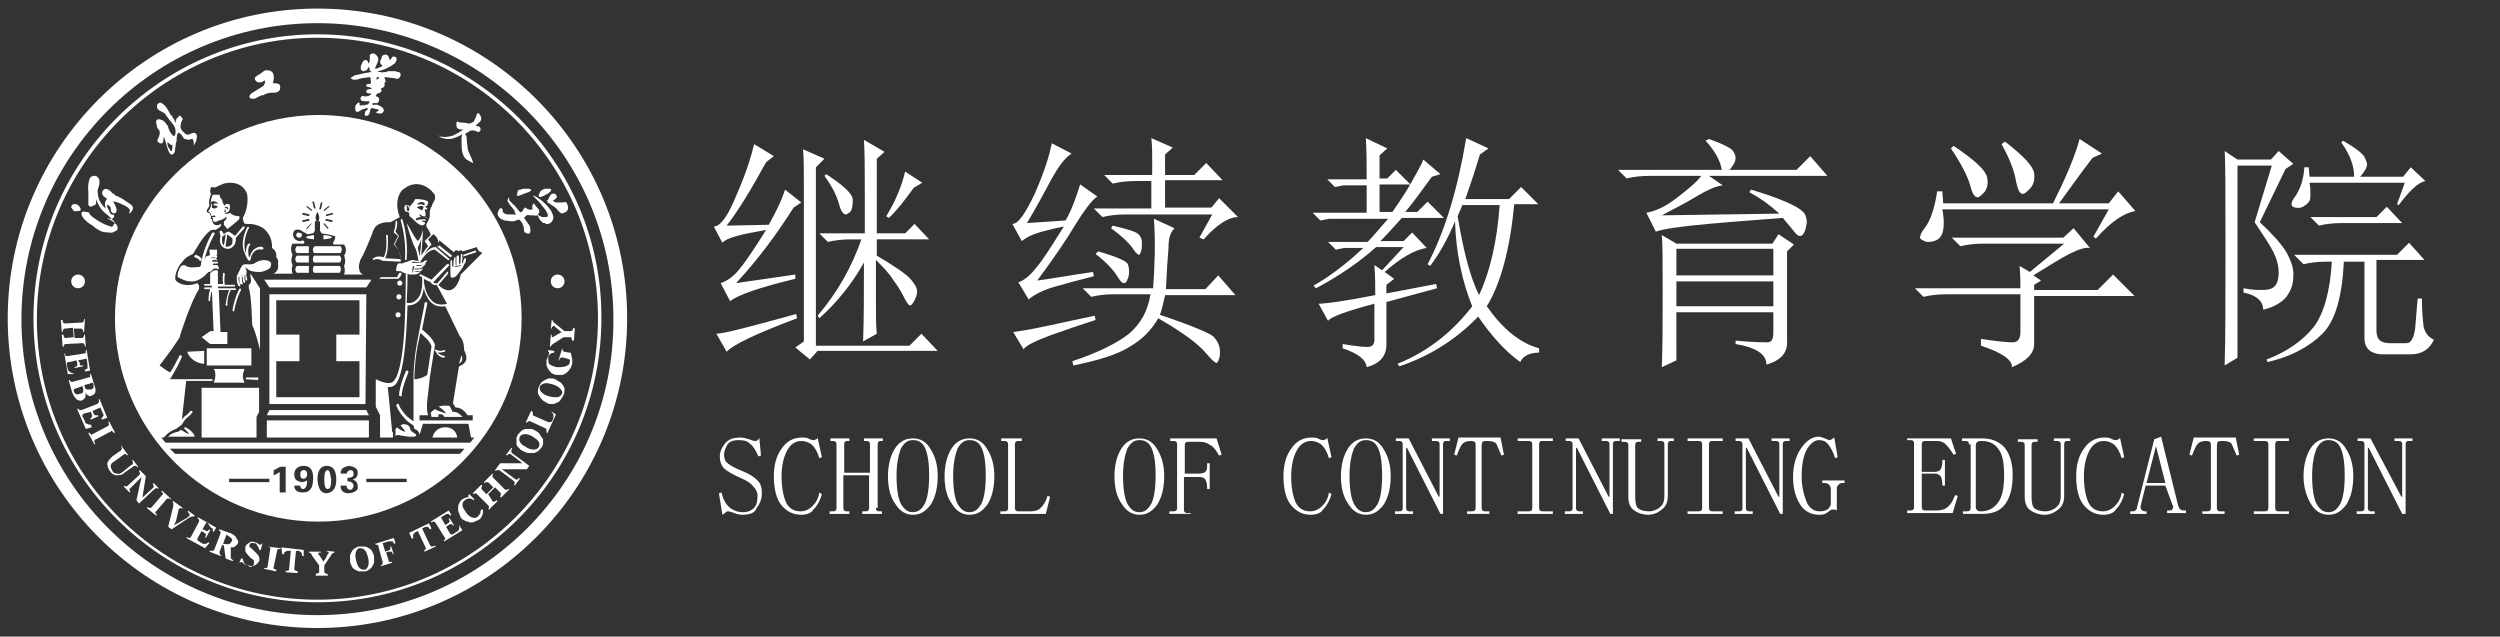 <?xml version="1.0" encoding="utf-8"?>
<!-- Generator: Adobe Illustrator 23.0.1, SVG Export Plug-In . SVG Version: 6.00 Build 0)  -->
<svg version="1.1" id="图层_1" xmlns="http://www.w3.org/2000/svg" xmlns:xlink="http://www.w3.org/1999/xlink" x="0px" y="0px"
	 viewBox="0 0 291.4 74.2" style="enable-background:new 0 0 291.4 74.2;" xml:space="preserve">
<rect x="0" y="0" width="291.4" height="74.2" fill="#333333" stroke="none"/>
<style type="text/css">
	.st0{fill:#FFFFFF;}
	.st1{enable-background:new    ;}
</style>
<g>
	<g>
		<path class="st0" d="M37,1C17.1,1,0.9,17.2,0.9,37.1S17.1,73.2,37,73.2S73.1,57,73.1,37.1S57,1,37,1z M37,71.7
			c-19,0-34.5-15.5-34.5-34.5S18,2.7,37,2.7s34.5,15.5,34.5,34.5C71.6,56.2,56.1,71.7,37,71.7z"/>
		<path class="st0" d="M18.4,15c0.1,0.1,0.2,0.2,0.2,0.3c0.1,0.3-0.1,0.7-0.2,0.9c-0.2,0.3,0.2,0.6,0.5,0.5c0.2-0.1,0.1-0.5,0.2-0.7
			c0,0,0,0,0-0.1c0.2,0.5,0.3,1.1,0.5,1.6c0.1,0.2,0.2,0.6,0.5,0.5c0.2-0.1,0.3-0.3,0.3-0.5c0-0.3,0.1-0.5,0.1-0.8
			c0.1-0.2,0.1-0.5,0.1-0.7c0-0.1,0.1-0.7,0.3-0.5c0.2,0.1,0.4,0.4,0.5,0.6l0.1,0.1c0.1,0,0.2,0,0.4,0.1c0.2,0,0.3-0.1,0.5-0.1
			s0.2,0.7,0.2,0.8c0.1-0.3,0.3-0.5,0.3-0.8c0.1-0.2,0.1-0.6-0.2-0.7c-0.2-0.1-0.6,0.2-0.8,0.2s-0.3-0.1-0.4-0.2
			c-0.1-0.1-0.2-0.2-0.3-0.3c-0.2-0.3-0.2-0.5-0.1-0.8c0-0.2,0.1-0.3,0.2-0.5c0-0.1-0.1-0.2-0.2-0.3c-0.1-0.1-0.1-0.2-0.2-0.1
			c-0.1,0.1-0.2,0.2-0.3,0.3c0,0.1-0.2,0.3-0.1,0.3c0.1,0.1,0,0.1,0,0.2c-0.1-0.1-0.2-0.3-0.2-0.4l-0.1-0.1
			c-0.1-0.1-0.1-0.1-0.1-0.2c0-0.1-0.1-0.1-0.2-0.2c-0.1-0.1-0.1-0.2-0.1-0.2c-0.1-0.2-0.2-0.3-0.3-0.5c-0.1-0.2-0.2-0.3-0.3-0.4
			c-0.1-0.1-0.2-0.2-0.4-0.3c-0.1-0.1-0.3,0-0.4,0.1s-0.1,0.2-0.1,0.4c0.1,0.4,0.4,0.4,0.7,0.6c0.2,0.1,0.3,0.2,0.4,0.4
			c0.1,0.1,0.2,0.3,0.3,0.4c0.1,0.2,0.3,0.3,0.4,0.5c0.1,0.1,0.2,0.3,0.3,0.5c0.1,0.3,0.1,0.8-0.1,1c-0.3-0.2-0.5-0.5-0.6-0.8
			c-0.1-0.2-0.1-0.4-0.2-0.5s-0.2-0.3-0.3-0.4c-0.1-0.1-0.3-0.2-0.3-0.2c-0.1,0-0.2-0.1-0.4-0.1c-0.2,0-0.3,0.1-0.3,0.3
			s0,0.3,0.1,0.4C18.2,14.7,18.3,14.8,18.4,15z M19.5,16.6c0.1,0,0.2,0.1,0.3,0.2c0.1,0.1,0.2,0.1,0.3,0.1c0,0.2,0,0.5-0.1,0.7
			c-0.1,0.1-0.2-0.1-0.2-0.2C19.6,17.2,19.5,16.9,19.5,16.6C19.5,16.7,19.5,16.7,19.5,16.6z"/>
		<path class="st0" d="M29.4,11.5c0.3,0.1,0.6-0.2,0.9-0.3c0.1-0.1,0.3-0.1,0.4-0.1c0.1-0.1,0.2-0.1,0.4-0.2
			c0.3-0.1,0.6-0.1,0.9-0.1c0.2,0,0.5-0.1,0.6-0.3s0.1-0.6-0.1-0.7c-0.2-0.1-0.5-0.1-0.7-0.1c0.1-0.4,0.2-0.8,0-1.2
			c-0.1-0.2-0.4-0.3-0.6-0.3c-0.1,0-0.2,0-0.3,0c-0.1,0.1-0.2,0.1-0.3,0.2c-0.1,0.1-0.3,0.2-0.4,0.3c-0.2,0.1-0.3,0.1-0.3,0.2
			C29.8,9,29.7,9,29.7,9.1s0,0.2,0.1,0.3s0.2,0.2,0.3,0.2s0.2,0,0.3,0s0.2-0.1,0.4-0.2c0.1,0,0.1,0,0.1,0.2
			c-0.1,0.3-0.2,0.5-0.5,0.6c-0.3,0.2-0.5,0.3-0.8,0.5c-0.2,0.1-0.5,0.3-0.5,0.5C29,11.4,29.2,11.5,29.4,11.5z"/>
		<path class="st0" d="M51.2,15.9c0.1,0.1,0.3,0.2,0.4,0.2c0.2,0,0.3,0.1,0.5,0.1c0.3,0,0.6,0,0.8-0.1c0.2-0.1,0.3-0.1,0.5-0.2
			c0.1,0,0.2-0.1,0.2-0.1c0.1,0,0.2-0.1,0.2-0.2c0.1,0.1,0,0.3,0,0.4c0,0.2,0,0.4,0,0.6c0,0.4,0,0.8,0.1,1.2
			c0.1,0.3,0.2,0.6,0.5,0.8c0.2,0.1,0.3,0.2,0.5,0.3c0.1,0,0.2,0.1,0.2,0.1c0.1,0,0-0.1,0-0.2l0,0c-0.1-0.3-0.2-0.5-0.3-0.7
			c-0.1-0.3-0.3-0.6-0.3-0.9s-0.1-0.6-0.1-0.9s0-0.5-0.2-0.7c0.2-0.1,0.4-0.2,0.5-0.3c0.2-0.1,0.3-0.1,0.5-0.1
			c0.1,0,0.5,0.2,0.6,0.2c0.1-0.1,0.3-0.2,0.2-0.4c0-0.2-0.2-0.3-0.4-0.3c-0.1,0-0.2-0.1-0.1-0.1c0.1-0.1,0.2-0.2,0.3-0.3
			c0.2-0.1,0.3-0.3,0.3-0.5s-0.2-0.5-0.3-0.6c-0.2-0.1-0.3,0.3-0.3,0.4c-0.1,0.2-0.2,0.4-0.3,0.6c0,0.1-0.1,0-0.2,0.1
			c-0.1,0-0.1,0.1-0.3,0.1c-0.2,0-0.4-0.1-0.7-0.1c-0.2,0-0.4,0-0.6-0.1s-0.2,0.1-0.2,0.3s0,0.4,0.2,0.5c0.1,0.1,0.4,0.1,0.6,0.1
			c-0.4,0.3-0.8,0.5-1.2,0.7C52.2,16,51.7,16,51.2,15.9C50.9,15.6,51.2,15.8,51.2,15.9z"/>
		<path class="st0" d="M41.3,9.3c0.3,0,0.6-0.1,0.9-0.2c0.3,0,0.6-0.1,0.9-0.1c0.1,0,0.1,0.2,0.1,0.3s0.1,0.3,0,0.4
			c0,0.1-0.2,0.1-0.3,0.1s-0.1,0-0.2,0.1c0,0.1,0,0.1,0,0.2c0.2,0,0.5,0.1,0.7,0.2c-0.1,0-0.2,0.1-0.4,0.1c-0.1,0-0.3,0.1-0.3,0.2
			c-0.1,0.3,0.4,0.3,0.6,0.3c-0.1,0.2-0.2,0.2-0.4,0.3c-0.1,0-0.4,0.1-0.5,0c-0.3-0.1-0.5,0.3-0.3,0.5c0.1,0.1,0.4,0.1,0.6,0.1
			c0.1,0,0.2,0,0.3,0s0.1,0.1,0,0.2c0,0.1-0.1,0.1-0.2,0.2c-0.1,0-0.1,0-0.2,0l-0.1,0.1c-0.2-0.1-0.4,0-0.5,0s-0.1-0.2-0.1-0.3
			c0-0.2-0.3,0.1-0.3,0.1c-0.1,0.1-0.2,0.2-0.2,0.4c0,0.1,0,0.4,0.1,0.5c0.2,0.1,0.3,0,0.5-0.1c0.1-0.1,0.3-0.2,0.4-0.2
			c0.1,0,0.2-0.1,0.3-0.1h0.1l0,0c0.1,0,0.1,0.1,0,0.2c0,0.1-0.1,0.1-0.2,0.1c0,0.2-0.1,0.3-0.1,0.5c0,0.1,0.2,0.1,0.3,0.1
			c0.3-0.1,0.3-0.5,0.4-0.8c0.1-0.2,0.5,0,0.6,0s0.5,0.1,0.3,0.2C44,13,43.9,13,43.8,13.1c0.2,0.1,0.5,0.2,0.7,0.1
			c0.2-0.1,0.3-0.3,0.2-0.5s-0.3-0.3-0.5-0.4c-0.1,0-0.2-0.1-0.3-0.1s-0.1,0-0.1,0l0,0c0,0-0.5,0.1-0.4-0.1c0.1-0.2,0.5,0,0.6-0.1
			c0.1,0,0.2-0.3,0.2-0.5c-0.1-0.2-0.2-0.2-0.4-0.3c0-0.1,0.1-0.2,0.2-0.3c0.1-0.1,0.2,0,0.3-0.1c0.2-0.1,0.2-0.3,0.1-0.5
			c0.4-0.1,0.5-0.3,0.4-0.6c0.1-0.1,0.2-0.2,0.1-0.4c0-0.1-0.2-0.3,0-0.3c0.3,0,0.7,0.1,1,0.1c0.1,0,0.3,0.1,0.4,0.1
			c0.1,0,0.2-0.1,0.3-0.2c0.1-0.1,0.1-0.3,0.1-0.4c-0.1-0.1-0.1-0.2-0.3-0.2c-0.1,0-0.3-0.1-0.3-0.1h-0.2c-0.1,0-0.1,0-0.2,0
			c-0.2,0-0.3,0-0.5,0c-0.1,0-0.1,0.1-0.2,0.1c-0.1,0-0.1,0-0.2,0c-0.1,0-0.3,0.1-0.4,0c-0.1,0-0.3,0-0.4-0.1c0.7-0.1,1.5-0.5,2-0.9
			c0.2-0.2,0.4-0.7,0-0.8c-0.1,0-0.1,0-0.2,0c-0.1,0-0.1,0.1-0.1,0.1C45.6,6.8,45.5,7,45.4,7c0-0.2-0.1-0.5-0.3-0.6s-0.5,0-0.6,0.2
			c0,0.1,0,0.2-0.1,0.3c0,0.1-0.1,0.2-0.1,0.3c0,0.2,0.1,0.3,0.3,0.5c-0.2,0.1-0.5,0.2-0.7,0.3c0,0-0.1,0-0.2,0
			c0.1-0.3,0.3-0.6,0.4-1c0-0.3-0.1-0.5-0.4-0.7c-0.2-0.2-0.7,0-0.6,0.3c0,0.1,0,0.2,0,0.3c0,0.1,0,0.1,0,0.2S43,7.3,42.9,7.4
			c0-0.3-0.1-0.4-0.3-0.4c-0.3,0-0.4,0.4-0.5,0.6C42,7.9,42,8.3,42.4,8.3c0.1,0,0.3-0.1,0.4-0.2C42.9,8,42.9,7.8,43,7.8
			c0,0.1,0.1,0.2,0.1,0.4c0,0.1,0.2,0.1,0.2,0.2c-0.2,0-0.5,0.1-0.7,0.1c-0.3,0.1-0.6,0.1-0.8,0.2c-0.2,0-0.6,0.1-0.8,0.3
			C40.7,9.1,41.1,9.3,41.3,9.3z M44.2,9c0,0.1-0.1,0.2-0.3,0.3c0-0.1,0-0.2,0-0.3C44,9,44.1,9,44.2,9z"/>
		<path class="st0" d="M58.8,25.7c0.3,0,0.6,0.1,0.9,0.1c0.1,0,0.3,0,0.4-0.1c0.1,0,0.3-0.1,0.4-0.1s0.2,0.2,0.3,0.3
			c0.1,0.1,0.1,0.3,0.2,0.4c0.1,0.2,0,0.7,0.2,0.8c0.2,0.1,0.4,0.2,0.5,0.1c0.2-0.1,0.1-0.5,0.1-0.7c-0.1-0.3-0.3-0.5-0.5-0.8
			c0-0.1-0.2-0.2-0.2-0.3c0-0.1,0.2-0.2,0.3-0.3c0.1-0.1,0.3,0,0.4,0s0.3,0,0.4,0s0.3,0.1,0.4,0c0.1,0,0.1,0,0.1,0l0.1,0.3
			c0.1,0.2,0.2,0.3,0.4,0.5c0.1,0.1,0.2,0.1,0.3,0.1c0.1,0,0.1,0.1,0.1,0.1c0.5,0.1,0.9-0.3,0.9-0.8c-0.1-0.6-0.5-1.1-0.9-1.5
			c-0.4-0.4-0.9-0.8-1.4-1C62,22.7,62.3,23,62.3,23c0.1,0.1,0.2,0.2,0.3,0.3c0.2,0.2,0.4,0.4,0.6,0.7c0.2,0.2,1,1.2,0.5,1.3
			c-0.1,0-0.2,0-0.4,0c-0.1,0-0.2,0-0.3-0.1c-0.1,0-0.2-0.1-0.3-0.2c0-0.1,0-0.1,0.1-0.1c0.1-0.2,0.1-0.4-0.1-0.6s-0.3-0.4-0.5-0.6
			c-0.2,0.2-0.2,0.5-0.1,0.7c-0.2,0-0.3,0.1-0.5,0c-0.1,0-0.1,0-0.2-0.1s-0.1-0.1-0.2-0.1c-0.2,0.1-0.2,0.3-0.3,0.4
			c-0.1,0.1-0.2,0.2-0.3,0.1c-0.3-0.3-0.5-0.7-0.8-0.9c-0.1-0.1-0.3-0.3-0.4-0.4s0-0.3-0.1-0.4l0,0c-0.1,0.2-0.2,0.4-0.1,0.5
			c0.1,0.2,0.3,0.5,0.5,0.7c0.1,0.1,0.2,0.3,0.3,0.4c0,0.1,0,0.1,0,0.2l0.1,0.1c0.1,0.1-0.1,0.2-0.2,0.1c-0.1,0-0.3,0-0.4,0
			c-0.3,0-0.6,0-0.8-0.2c-0.1,0-0.1-0.1-0.1-0.2s0-0.2-0.1-0.3c-0.1-0.1-0.2,0-0.2,0C58.1,24.4,58,24.8,58,25
			C58.2,25.6,58.7,25.6,58.8,25.7z"/>
		<path class="st0" d="M63.8,22.6c0.2-0.1,0.7-0.5,0.3-0.6c-0.1,0-0.3,0-0.5,0s-0.3,0.1-0.5,0.2l0,0l0,0l0,0
			c-0.1,0.1-0.2,0.2-0.2,0.3c0,0.1-0.1,0.1-0.1,0.2s0,0.1,0,0.2C63,23.1,63.6,22.7,63.8,22.6z"/>
		<path class="st0" d="M60.3,22.8c0.1,0.1,0.4-0.1,0.5-0.1c0.2-0.1,0.3-0.1,0.5-0.2c0.1,0,0.2-0.1,0.3-0.1s0.2,0,0.1-0.1
			c0,0,0,0,0.1,0c0.1-0.1,0.2-0.2,0.1-0.2c0,0-0.2-0.1-0.3-0.1l0,0c-0.1,0-0.3,0-0.4,0c-0.2,0-0.3,0-0.5,0.1c-0.1,0-0.3,0-0.3,0.1
			s-0.1,0.1-0.1,0.2s0,0.1,0,0.2C60.2,22.7,60.2,22.8,60.3,22.8z"/>
		<path class="st0" d="M64,23c0,0.1-0.1,0.2-0.1,0.2c0,0.1,0,0.1-0.2,0.2c0.1,0,0.2,0.1,0.1,0.2c0.1,0.1,0.3,0.1,0.4,0.2
			c0,0,0,0-0.1,0l0.2,0.1c0.1,0.1,0.2,0.1,0.3,0.2s0.3,0.2,0.4,0.4c0.1,0.1,0.2,0.2,0.3,0.3c0.2,0.1,0.3,0.1,0.4,0
			c0.3,0,0.6-0.4,0.5-0.7c0-0.1-0.1-0.4-0.2-0.5s-0.4,0-0.5,0c-0.2,0-0.3,0-0.5,0c-0.1,0-0.3,0-0.4-0.1c0,0-0.1,0-0.1-0.1
			c-0.1-0.1,0.1-0.1,0.1-0.1c0.1-0.1,0.3-0.2,0.3-0.3c0-0.4-0.3-0.5-0.6-0.4C64.2,22.7,64.1,22.8,64,23z"/>
		<path class="st0" d="M12.9,26.4c0,0-0.9-0.2-2.1-1.1c0,0-0.4-0.3-0.4-0.5c0,0-0.1-0.1-0.4-0.1c0,0-0.6-0.2-0.5,0.3
			c0,0,0.1,0.4,0.5,0.7c0,0,0.1,0.2,0.8,0.6c0,0,0.3,0.3,0.7,0.5c0,0,0.1,0.1,0.2,0.1c0,0,0,0,0.2,0.1c0,0,0.4,0.1,0.8,0.1
			c0,0,0.4,0.1,0.6-0.1c0,0,0.7-0.1,0.3-0.8c0,0-0.3-0.3-0.6-0.5c0,0-0.5-0.2-0.5-0.3c0,0,0.2,0.1,0.3,0.1c0,0,0.3,0.1,0.5-0.2v-0.1
			v-0.1c0,0,0-0.1-0.3-0.1c0,0-0.2-0.1-0.3-0.5c0,0-0.2-0.3-0.2-0.4c0,0-0.1-0.1,0-0.2c0,0,0-0.1,0.1,0c0,0,0.2,0.1,0.3,0.3
			c0,0,0.1,0.1,0,0.1c0,0,0,0.4,0.2,0.5c0,0,0.5,0.3,0.5-0.4c0,0-0.1-0.4-0.4-0.9c0,0,0-0.1,0.8,0.2c0,0,0.4,0.2,0.6,0.3
			c0,0,0.7,0.3,0.5,0.7c0,0-0.1,0.2,0,0.2c0,0,0,0,0.2-0.2c0,0,0.5-0.5-0.1-0.9l-0.9-0.6c0,0-0.5-0.3-0.8-0.4c0,0-0.1,0-0.1-0.1
			c0,0-0.1,0-0.1-0.1c0,0-0.2,0-0.3-0.2c0,0-0.6-0.7-1-0.2c0,0-0.4,0.5,0.4,0.9c0,0,0.1,0,0,0.2c0,0-0.3,0.3-0.1,0.9
			c0,0,0.1,0.2-0.1,0c0,0-0.8-0.7-0.8-1.7c0,0-0.1-0.3,0.1-0.7c0,0,0.4-1.1-0.4-1.3c0,0-0.6-0.1-0.7,0.5c0,0-0.2,0.5-0.1,1.4
			c0,0,0,1,0,1.3c0,0-0.1,0.3,0.3,0.4c0,0,0.1,0,0.2-0.1c0,0,0.4-0.1,0.4-0.3v-0.5c0,0,0.3,0.9,0.8,1.4c0,0,0.3,0.3,0.7,0.6
			c0,0,0.4,0.4,0.5,0.5c0,0,0.2,0.2,0.2,0.3C13.1,26.3,13.2,26.5,12.9,26.4z"/>
		<path class="st0" d="M8.7,24.6c0,0,0.1,0.1,0.2,0c0,0,0.1-0.1,0.1,0c0,0,0,0,0.1,0s0.2,0,0.3-0.1c0,0,0.1-0.1-0.2-0.5
			c0,0-0.3-0.3-0.6-0.2c0,0-0.1,0-0.2,0.1c0,0-0.1,0.1-0.1,0.3C8.4,24.2,8.5,24.6,8.7,24.6z"/>
		<path class="st0" d="M37,4C18.8,4,3.9,18.9,3.9,37.1c0,18.3,14.9,33.1,33.1,33.1c18.3,0,33.1-14.9,33.1-33.1
			C70.2,18.9,55.3,4,37,4z M37,69.9c-18.1,0-32.7-14.7-32.7-32.7S19,4.4,37,4.4c18.1,0,32.7,14.7,32.7,32.7S55.1,69.9,37,69.9z"/>
		<circle class="st0" cx="9.1" cy="32.8" r="0.8"/>
		<circle class="st0" cx="65" cy="32.8" r="0.8"/>
		<path class="st0" d="M7.5,40.2c0-0.1,0.1-0.1,0.2-0.1L9.6,40c0.1,0,0.2,0,0.2,0.1c0,0,0.1,0.1,0.1,0.3H10L9.9,39H9.8
			c0,0.1,0,0.2-0.1,0.3c0,0.1-0.1,0.1-0.2,0.1H8.7l-0.1-1.1h0.8c0.1,0,0.2,0,0.2,0.1c0.1,0.1,0.1,0.1,0.1,0.3h0.1l0.1-1.5H9.8
			c0,0.1,0,0.2-0.1,0.3c0,0.1-0.1,0.1-0.2,0.1l-1.9,0.1c-0.1,0-0.2,0-0.2-0.1c-0.1,0-0.1-0.1-0.1-0.3H7.1l0.1,1.4h0.1
			c0-0.1,0-0.2,0.1-0.3c0-0.1,0.1-0.1,0.2-0.1l0.9-0.1l0.1,1.1l-0.9,0.1c-0.1,0-0.2,0-0.2-0.1c-0.1-0.1-0.1-0.1-0.1-0.3H7.2l0.1,1.4
			h0.2C7.4,40.4,7.4,40.3,7.5,40.2z"/>
		<path class="st0" d="M8.5,43.5c-0.2,0-0.3-0.1-0.4-0.2c-0.1,0-0.2-0.2-0.2-0.3l-0.1-0.4c0-0.2,0-0.3,0-0.3c0-0.1,0.1-0.1,0.3-0.1
			L8.9,42L9,42.3c0,0.1,0,0.2,0,0.3s-0.1,0.1-0.3,0.2v0.1l1-0.2v-0.1c-0.1,0-0.3,0-0.3,0c-0.1,0-0.1-0.1-0.1-0.3L9.1,42l1-0.2
			l0.1,0.7c0,0.2,0,0.3,0,0.4c0,0.1-0.1,0.1-0.3,0.2v0.2l0.6-0.1l-0.4-2.4H10c0,0.1,0,0.2,0,0.3s-0.1,0.1-0.2,0.1l-1.9,0.3
			c-0.1,0-0.2,0-0.2,0c-0.1,0-0.1-0.1-0.1-0.3H7.5l0.4,2.4h0.7L8.5,43.5z"/>
		<path class="st0" d="M9.5,46.7c0.2-0.1,0.3-0.2,0.4-0.3c0.1-0.2,0.1-0.4,0-0.7c0.1,0.2,0.2,0.3,0.4,0.4c0.1,0.1,0.3,0.1,0.4,0
			c0.2-0.1,0.4-0.2,0.4-0.4c0.1-0.2,0-0.5-0.1-0.8l-0.4-1.3h-0.1c0,0.1,0,0.2,0,0.3S10.4,44,10.3,44l-1.8,0.5c-0.1,0-0.2,0-0.2,0
			c-0.1,0-0.1-0.1-0.2-0.2H8l0.4,1.4c0.1,0.3,0.3,0.6,0.4,0.7C9,46.7,9.3,46.7,9.5,46.7z M10.8,44.6l0.1,0.2c0,0.2,0,0.3,0,0.4
			c-0.1,0.1-0.2,0.2-0.3,0.2c-0.2,0-0.3,0-0.4,0c-0.2,0-0.3-0.1-0.3-0.3l-0.1-0.2L10.8,44.6z M8.8,45.9c-0.1-0.1-0.2-0.2-0.2-0.3
			s0-0.2,0-0.2s0.1-0.1,0.2-0.1L9.6,45l0.1,0.3c0,0.2,0,0.3,0,0.4c-0.1,0.1-0.2,0.2-0.4,0.2C9.1,46,8.9,46,8.8,45.9z"/>
		<path class="st0" d="M10.6,49.5c-0.2,0-0.3,0-0.4-0.1c-0.2,0-0.3-0.1-0.3-0.3l-0.2-0.4c-0.1-0.1-0.1-0.2-0.1-0.3s0.1-0.1,0.2-0.2
			l0.8-0.2l0.1,0.3c0,0.1,0.1,0.2,0,0.3c0,0.1-0.1,0.1-0.2,0.2l0.1,0.1l0.9-0.4l-0.1-0.1c-0.1,0-0.2,0-0.3,0s-0.1-0.1-0.2-0.2
			l-0.1-0.3l0.9-0.4l0.3,0.7c0.1,0.1,0.1,0.3,0,0.3c0,0.1-0.1,0.2-0.2,0.3l0.1,0.1l0.6-0.2l-0.9-2.2l-0.1,0.1c0,0.1,0.1,0.2,0,0.3
			c0,0.1-0.1,0.1-0.2,0.2l-1.8,0.7c-0.1,0-0.2,0-0.2,0c-0.1,0-0.1-0.1-0.2-0.2L9,47.7l1,2.3l0.7-0.2L10.6,49.5z"/>
		<path class="st0" d="M11.2,51.2l1.7-0.9c0.1-0.1,0.2-0.1,0.2,0c0.1,0,0.1,0.1,0.2,0.2l0.1-0.1l-0.7-1.3l-0.1,0.1
			c0.1,0.1,0.1,0.2,0.1,0.3s-0.1,0.1-0.2,0.2l-1.7,0.9c-0.1,0.1-0.2,0.1-0.2,0c-0.1,0-0.1-0.1-0.2-0.2l-0.1,0.1l0.7,1.3l0.1-0.1
			C11,51.6,11,51.5,11,51.4C11,51.3,11.1,51.2,11.2,51.2z"/>
		<path class="st0" d="M15.5,54.4c0.1-0.1,0.2-0.1,0.3-0.1s0.2,0.1,0.2,0.2l0.1-0.1l-0.6-0.8l-0.1,0.1l0,0c0.1,0.1,0.1,0.2,0.1,0.3
			s-0.1,0.2-0.2,0.2l-1,0.8c-0.2,0.2-0.5,0.3-0.7,0.2c-0.2,0-0.4-0.1-0.5-0.3s-0.2-0.4-0.2-0.6s0.2-0.4,0.4-0.5l1.1-0.8
			c0.1-0.1,0.2-0.1,0.2-0.1c0.1,0,0.1,0.1,0.2,0.2l0.1-0.1l-0.8-1.1V52c0.1,0.1,0.1,0.2,0.1,0.3s-0.1,0.1-0.1,0.2l-1,0.7
			c-0.3,0.3-0.5,0.5-0.6,0.8c0,0.3,0.1,0.6,0.3,0.9c0.2,0.3,0.5,0.5,0.8,0.5s0.6,0,0.9-0.3L15.5,54.4z"/>
		<path class="st0" d="M18.2,56.9c0.1,0,0.2,0,0.2,0.1l0.1-0.1l-0.6-0.6l-0.1,0.1l0,0c0.1,0.1,0.1,0.2,0.1,0.3s0,0.2-0.1,0.2
			L16.6,58l0.4-2.5l-0.7-0.7l-0.1,0.1c0,0.1,0.1,0.1,0.1,0.2c0,0.1,0,0.1,0,0.2l-1.4,1.3c-0.1,0.1-0.2,0.1-0.2,0.1
			c-0.1,0-0.2,0-0.2-0.1l0,0l-0.1,0.1l0.7,0.7l0.1-0.1l0,0c-0.1-0.1-0.1-0.2-0.1-0.2c0-0.1,0-0.2,0.1-0.2l1.3-1.3l-0.6,2.7l0.3,0.4
			l1.7-1.6C18.1,57,18.1,56.9,18.2,56.9z"/>
		<path class="st0" d="M20,58.2l-1.1-1l-0.1,0.1c0.1,0.1,0.2,0.2,0.2,0.2c0,0.1,0,0.1-0.1,0.2l-1.2,1.4c-0.1,0.1-0.1,0.1-0.2,0.1
			s-0.2,0-0.3-0.1l-0.1,0.1l1.1,0.9l0.1-0.1c-0.1-0.1-0.2-0.2-0.2-0.2c0-0.1,0-0.2,0.1-0.2l1.2-1.4c0.1-0.1,0.1-0.1,0.2-0.1
			s0.2,0,0.3,0.1H20z"/>
		<path class="st0" d="M22.4,60.2c0.1,0,0.2,0,0.2,0l0.1-0.1l-0.8-0.6v0.2c0.1,0.1,0.1,0.1,0.2,0.2c0,0.1,0,0.1,0,0.2
			c0,0,0,0-0.1,0.1c0,0-0.1,0-0.1,0.1L20.7,61c-0.1,0-0.1,0.1-0.2,0.1c-0.1,0-0.1,0.1-0.2,0.1c0-0.1,0-0.1,0.1-0.2
			c0-0.1,0-0.1,0.1-0.2l0.3-1.3v-0.1c0,0,0-0.1,0.1-0.1l0.1-0.1c0.1,0,0.1,0,0.2,0.1l0.1-0.1l-1.1-0.8l-0.1,0.1
			c0.1,0.1,0.1,0.1,0.1,0.2c0,0.1,0,0.2,0,0.3l-0.6,2.4l0.4,0.3l2.1-1.4C22.2,60.3,22.3,60.2,22.4,60.2z"/>
		<path class="st0" d="M24.5,61.4c0.1,0.1,0.2,0.2,0.3,0.2c0,0.1,0,0.2,0,0.3l0.1,0.1l0.3-0.5l-2.1-1.2L23,60.4
			c0.1,0.1,0.2,0.1,0.2,0.2c0,0.1,0,0.1,0,0.2l-0.9,1.7c-0.1,0.1-0.1,0.2-0.2,0.2c-0.1,0-0.2,0-0.3-0.1l-0.1,0.1l2.2,1.2l0.5-0.6
			l-0.1-0.1c-0.1,0.1-0.3,0.2-0.4,0.2c-0.1,0-0.3,0-0.4-0.1l-0.3-0.2C23.1,63,23,63,23,62.9s0-0.1,0.1-0.3l0.4-0.7l0.3,0.2
			c0.1,0.1,0.2,0.1,0.2,0.2c0,0.1,0,0.2-0.1,0.3l0.1,0.1l0.5-0.9l-0.1-0.1c-0.1,0.1-0.2,0.2-0.2,0.2c-0.1,0-0.2,0-0.3-0.1l-0.3-0.1
			l0.5-0.9L24.5,61.4z"/>
		<path class="st0" d="M27,62.2l-1.4-0.5l-0.1,0.1c0.1,0.1,0.2,0.1,0.2,0.2c0,0.1,0,0.1,0,0.2L25,64c0,0.1-0.1,0.2-0.2,0.2
			c-0.1,0-0.2,0-0.3,0l-0.1,0.1l1.3,0.5l0.1-0.1c-0.1,0-0.2-0.1-0.2-0.2s0-0.1,0-0.2l0.3-0.8l0.2,0.1l0.2,1.5l0.8,0.3l0.1-0.1l0,0
			c-0.1,0-0.1-0.1-0.2-0.1c0-0.1-0.1-0.1-0.1-0.2v-1.2c0.2,0,0.4,0,0.5-0.1s0.2-0.2,0.3-0.3c0.1-0.2,0.1-0.4-0.1-0.6
			C27.5,62.5,27.3,62.4,27,62.2z M27,63.1c-0.1,0.2-0.2,0.3-0.3,0.3c-0.1,0.1-0.3,0-0.5,0h-0.1c0,0,0,0-0.1,0l0.4-1.1l0.1,0.1
			c0.2,0.1,0.3,0.2,0.4,0.3C27.1,62.8,27.1,62.9,27,63.1z"/>
		<path class="st0" d="M30.4,63.5L30.4,63.5c-0.1,0-0.2,0-0.3-0.1s-0.3-0.2-0.4-0.2c-0.3-0.1-0.5-0.1-0.7,0.1
			c-0.2,0.1-0.4,0.3-0.4,0.5c0,0.2,0,0.3,0,0.5c0.1,0.1,0.2,0.3,0.4,0.5l0.3,0.3c0.2,0.1,0.3,0.2,0.3,0.3c0,0.1,0,0.2,0,0.3
			c0,0.1-0.1,0.2-0.2,0.3c-0.1,0.1-0.3,0.1-0.4,0c-0.2-0.1-0.3-0.2-0.5-0.3c-0.1-0.2-0.2-0.4-0.2-0.6h-0.2l-0.2,0.5H28
			c0-0.1,0.1-0.1,0.1-0.1h0.1c0,0,0.1,0.1,0.2,0.2c0.2,0.1,0.3,0.2,0.5,0.2c0.3,0.1,0.6,0.1,0.8,0s0.4-0.3,0.5-0.5s0-0.3,0-0.5
			c-0.1-0.2-0.2-0.3-0.4-0.5l-0.3-0.3c-0.2-0.2-0.3-0.3-0.4-0.3c0-0.1-0.1-0.2,0-0.3c0-0.1,0.1-0.2,0.2-0.2c0.1,0,0.2,0,0.3,0
			c0.2,0,0.3,0.1,0.4,0.3c0.1,0.1,0.2,0.3,0.2,0.5h0.2l0.2-0.8L30.4,63.5C30.5,63.4,30.4,63.4,30.4,63.5z"/>
		<path class="st0" d="M31.2,63.7c0.1,0,0.2,0.1,0.3,0.1c0,0.1,0.1,0.1,0,0.2l-0.3,2c0,0.1-0.1,0.2-0.1,0.2c-0.1,0-0.2,0-0.3,0v0.1
			l1.4,0.3v-0.2c-0.1,0-0.2-0.1-0.3-0.1c0-0.1-0.1-0.1,0-0.2l0.4-1.9c0-0.1,0.1-0.2,0.1-0.2c0.1,0,0.2,0,0.3,0v-0.1L31.2,63.7
			L31.2,63.7z"/>
		<path class="st0" d="M32.9,64.6h0.2c0-0.2,0.1-0.3,0.2-0.3c0.1-0.1,0.2-0.1,0.4-0.1h0.2l-0.2,2.1c0,0.1,0,0.2-0.1,0.2
			s-0.2,0.1-0.3,0v0.2l1.4,0.1v-0.2c-0.1,0-0.2-0.1-0.3-0.1c0,0-0.1-0.1-0.1-0.2l0.2-2.1h0.2c0.2,0,0.3,0.1,0.4,0.2
			c0.1,0.1,0.1,0.2,0.1,0.4h0.2v-0.7l-2.6-0.3L32.9,64.6z"/>
		<path class="st0" d="M38,64.2L38,64.2L38,64.2c0.1,0.1,0.2,0.1,0.2,0.1c0.1,0,0.1,0.1,0.1,0.1v0.1c0,0,0,0.1-0.1,0.1l-0.3,0.6
			l-0.1,0.1c0,0-0.1,0.1-0.1,0.2c0-0.1-0.1-0.1-0.1-0.2l0,0l-0.4-0.6l-0.1-0.1v-0.1c0,0,0-0.1,0.1-0.1s0.1,0,0.2,0v-0.1H36v0.1
			c0.1,0,0.3,0.1,0.4,0.4l0,0l0.8,1.1v0.7c0,0.1,0,0.2-0.1,0.2s-0.2,0.1-0.3,0.1v0.2h1.4v-0.2c-0.1,0-0.2,0-0.3-0.1
			c-0.1,0-0.1-0.1-0.1-0.2v-0.7l0.8-1.2l0,0c0.1-0.2,0.3-0.3,0.4-0.3v-0.1L38,64.2z"/>
		<path class="st0" d="M43.4,64.3c-0.1-0.2-0.2-0.3-0.4-0.4c-0.2-0.1-0.3-0.2-0.5-0.2s-0.4,0-0.6,0c-0.2,0-0.4,0.1-0.5,0.2
			c-0.2,0.1-0.3,0.2-0.4,0.4c-0.1,0.2-0.2,0.3-0.2,0.5c0,0.2,0,0.4,0,0.6c0,0.2,0.1,0.4,0.2,0.6c0.1,0.2,0.2,0.3,0.4,0.4
			s0.3,0.2,0.5,0.2s0.4,0,0.6,0c0.2,0,0.4-0.1,0.5-0.2c0.2-0.1,0.3-0.2,0.4-0.4c0.1-0.2,0.2-0.3,0.2-0.5s0-0.4,0-0.6
			S43.5,64.5,43.4,64.3z M42.9,66c-0.1,0.2-0.2,0.4-0.4,0.4s-0.4,0-0.6-0.2c-0.2-0.2-0.3-0.5-0.4-0.9c-0.1-0.4-0.1-0.7,0-1
			c0.1-0.2,0.2-0.4,0.4-0.4s0.4,0,0.6,0.2c0.2,0.2,0.3,0.5,0.4,0.9C43,65.4,43,65.7,42.9,66z"/>
		<path class="st0" d="M43.7,63.4L43.7,63.4c0.1,0.1,0.2,0.1,0.3,0.1s0.1,0.1,0.1,0.2l0.5,1.8c0,0.1,0,0.2,0,0.2
			c0,0.1-0.1,0.1-0.2,0.2V66l1.3-0.4v-0.1c-0.1,0-0.2,0-0.3,0s-0.1-0.1-0.1-0.2L45,64.4l0.3-0.1c0.1,0,0.2,0,0.3,0s0.1,0.1,0.2,0.3
			h0.1l-0.3-0.9h-0.1c0,0.1,0,0.2,0,0.3c0,0.1-0.1,0.1-0.3,0.2l-0.3,0.1l-0.3-1l0.7-0.2c0.2,0,0.3,0,0.4,0c0.1,0,0.2,0.1,0.2,0.3
			l0.2-0.1l-0.2-0.6L43.7,63.4z"/>
		<path class="st0" d="M50.3,63.7c-0.1,0-0.1-0.1-0.2-0.2l-0.9-1.9l0.2-0.1c0.2-0.1,0.3-0.1,0.4-0.1c0.1,0,0.2,0.1,0.3,0.3l0.2-0.1
			L50,61l-2.3,1.1l0.3,0.7l0.2-0.1c-0.1-0.2-0.1-0.3,0-0.4c0-0.1,0.1-0.2,0.3-0.3l0.2-0.1l0.9,1.9c0,0.1,0.1,0.2,0,0.2
			c0,0.1-0.1,0.1-0.2,0.2l0.1,0.1l1.3-0.6l-0.1-0.1C50.5,63.7,50.4,63.7,50.3,63.7z"/>
		<path class="st0" d="M53.5,61.2c0,0.2,0.1,0.3,0,0.5c0,0.1-0.1,0.2-0.3,0.3l-0.3,0.2c-0.1,0.1-0.2,0.1-0.3,0.1s-0.1-0.1-0.2-0.2
			L52,61.4l0.3-0.2c0.1-0.1,0.2-0.1,0.3-0.1c0.1,0,0.2,0.1,0.2,0.2l0.1-0.1l-0.5-0.8l-0.1,0.1c0.1,0.1,0.1,0.2,0.1,0.3
			s-0.1,0.1-0.2,0.2l-0.3,0.2l-0.5-0.9l0.5-0.3c0.1-0.1,0.2-0.1,0.3-0.1s0.2,0.1,0.3,0.2l0.1-0.1l-0.3-0.5l-2.1,1.3l0.1,0.1
			c0.1-0.1,0.2-0.1,0.3-0.1s0.1,0.1,0.2,0.2l1,1.6c0.1,0.1,0.1,0.2,0.1,0.2c0,0.1-0.1,0.1-0.2,0.2l0.1,0.1l2.1-1.3L53.5,61.2
			L53.5,61.2z"/>
		<path class="st0" d="M56,59.8c-0.1,0.2-0.2,0.3-0.3,0.4c-0.2,0.2-0.4,0.2-0.7,0.1c-0.3-0.1-0.5-0.3-0.7-0.6s-0.4-0.6-0.4-0.8
			c0-0.3,0.1-0.5,0.3-0.6c0.1-0.1,0.3-0.2,0.5-0.2s0.4,0.1,0.5,0.2l0.1-0.1l-0.6-0.6l-0.1,0.1c0,0.1,0,0.1,0,0.1s0,0,0,0.1
			c0,0-0.1,0.1-0.3,0.1c-0.2,0.1-0.3,0.1-0.4,0.2c-0.2,0.1-0.3,0.3-0.4,0.5s-0.1,0.4-0.1,0.6c0,0.2,0,0.3,0.1,0.5s0.1,0.3,0.2,0.5
			s0.3,0.3,0.5,0.4c0.2,0.1,0.4,0.1,0.6,0.2c0.2,0,0.4,0,0.5-0.1c0.2-0.1,0.3-0.1,0.5-0.2c0.2-0.1,0.3-0.3,0.4-0.5s0.1-0.5,0.1-0.7
			h-0.2C56,59.5,56,59.7,56,59.8z"/>
		<path class="st0" d="M59,57.1c-0.1,0-0.1,0-0.2-0.1l-1.3-1.3c-0.1-0.1-0.1-0.2-0.1-0.2c0-0.1,0-0.2,0.1-0.2l-0.1-0.1l-1,1l0.1,0.1
			c0.1-0.1,0.2-0.1,0.3-0.1s0.1,0,0.2,0.1l0.5,0.5l-0.8,0.8l-0.5-0.5c-0.1-0.1-0.1-0.2-0.1-0.2c0-0.1,0.1-0.2,0.1-0.3l-0.1-0.1l-1,1
			l0.1,0.1c0.1-0.1,0.2-0.1,0.2-0.1c0.1,0,0.1,0,0.2,0.1l1.3,1.3C57,59,57,59,57,59.1s-0.1,0.2-0.1,0.2l0.1,0.1l1-1l-0.1-0.1
			c-0.1,0.1-0.2,0.1-0.3,0.2c-0.1,0-0.1,0-0.2-0.1l-0.5-0.8l0.8-0.8l0.6,0.6c0.1,0.1,0.1,0.2,0.1,0.2c0,0.1-0.1,0.2-0.1,0.3l0.1,0.1
			l1-1h-0.1C59.2,57,59.1,57.1,59,57.1z"/>
		<path class="st0" d="M59.6,52.6c0-0.1,0-0.2,0.1-0.3l-0.1-0.1L59,53l0.1,0.1l0,0c0.1-0.1,0.2-0.2,0.2-0.2c0.1,0,0.2,0,0.3,0.1
			l1.3,1h-2.6l-0.6,0.8l0.1,0.1c0.1-0.1,0.1-0.1,0.2-0.1s0.1,0,0.2,0l1.6,1.2c0.1,0.1,0.1,0.1,0.2,0.2c0,0.1,0,0.2-0.1,0.3l0,0
			l0.1,0.1l0.6-0.8l-0.1-0.1l0,0c-0.1,0.1-0.1,0.1-0.2,0.2c-0.1,0-0.2,0-0.3-0.1l-1.5-1.1h2.9l0.3-0.4l-1.9-1.4
			C59.6,52.8,59.6,52.7,59.6,52.6z"/>
		<path class="st0" d="M62.9,50.6c-0.1-0.2-0.3-0.3-0.5-0.4c-0.2-0.1-0.3-0.2-0.5-0.2s-0.4,0-0.6,0s-0.3,0.1-0.5,0.2
			c-0.1,0.1-0.3,0.3-0.4,0.4c-0.1,0.2-0.2,0.3-0.2,0.5s0,0.4,0,0.6c0,0.2,0.1,0.4,0.3,0.5c0.1,0.2,0.3,0.3,0.5,0.4
			c0.2,0.1,0.4,0.2,0.6,0.2s0.4,0,0.6,0s0.3-0.1,0.5-0.2c0.1-0.1,0.3-0.3,0.4-0.4c0.1-0.2,0.2-0.3,0.2-0.5s0-0.4,0-0.5
			C63.1,50.9,63,50.8,62.9,50.6z M62.8,52.1c-0.1,0.2-0.3,0.3-0.6,0.3c-0.3,0-0.6-0.1-0.9-0.3c-0.4-0.2-0.6-0.4-0.7-0.6
			c-0.1-0.2-0.1-0.4,0-0.6c0.1-0.2,0.3-0.3,0.6-0.3s0.6,0.1,0.9,0.3s0.6,0.4,0.7,0.6C62.9,51.7,62.9,51.9,62.8,52.1z"/>
		<path class="st0" d="M64.2,47.9c0.1,0.1,0.2,0.2,0.3,0.4c0,0.1,0,0.3,0,0.4L64.4,49c-0.1,0.1-0.1,0.2-0.2,0.2s-0.1,0-0.3,0
			l-1.6-0.7c-0.1,0-0.2-0.1-0.2-0.2c0-0.1,0-0.2,0-0.3l-0.2-0.1l-0.6,1.3l0.1,0.1c0.1-0.1,0.1-0.2,0.2-0.2s0.1,0,0.2,0l1.7,0.8
			c0.1,0,0.2,0.1,0.2,0.2c0,0.1,0,0.2,0,0.3l0.1,0.1l1-2.2L64.2,47.9L64.2,47.9z"/>
		<path class="st0" d="M65.2,44.5c-0.2-0.1-0.3-0.2-0.5-0.3s-0.4-0.1-0.6-0.1c-0.2,0-0.4,0.1-0.6,0.2c-0.2,0.1-0.3,0.2-0.4,0.3
			s-0.2,0.3-0.3,0.5s-0.1,0.4-0.1,0.6c0,0.2,0.1,0.4,0.2,0.5c0.1,0.2,0.2,0.3,0.4,0.5c0.2,0.1,0.3,0.2,0.5,0.3
			c0.2,0.1,0.4,0.1,0.6,0.1s0.4-0.1,0.6-0.2c0.2-0.1,0.3-0.2,0.4-0.4c0.1-0.1,0.2-0.3,0.3-0.5s0.1-0.4,0.1-0.6
			c0-0.2-0.1-0.4-0.2-0.5C65.5,44.7,65.4,44.6,65.2,44.5z M65.5,45.9c-0.1,0.2-0.2,0.3-0.5,0.4c-0.3,0-0.6,0-1-0.1
			c-0.4-0.1-0.7-0.3-0.9-0.5c-0.2-0.2-0.2-0.4-0.2-0.6c0.1-0.2,0.2-0.3,0.5-0.4c0.3-0.1,0.6,0,1,0.1s0.7,0.3,0.9,0.5
			C65.5,45.5,65.6,45.7,65.5,45.9z"/>
		<path class="st0" d="M66.5,41.1L66.5,41.1c-0.1,0-0.1,0-0.2,0L65.8,41c-0.1,0-0.2-0.1-0.2-0.1s0-0.1,0-0.2h-0.1L65.1,42h0.1
			c0-0.2,0.1-0.3,0.2-0.3s0.2-0.1,0.3,0l0.4,0.1c0.1,0,0.2,0.1,0.3,0.1c0,0.1,0.1,0.2,0,0.3c0,0.3-0.2,0.4-0.5,0.5s-0.6,0.1-1,0.1
			c-0.4-0.1-0.7-0.2-0.9-0.4c-0.1-0.2-0.1-0.4-0.1-0.7c0-0.2,0.1-0.3,0.2-0.4c0.1-0.1,0.3-0.2,0.5-0.2v-0.2l-0.7-0.1V41
			c0,0,0.1,0,0.1,0.1v0.1c0,0,0,0.1-0.1,0.3c-0.1,0.2-0.1,0.3-0.2,0.5c0,0.2,0,0.3,0,0.5s0.1,0.3,0.2,0.5c0.1,0.2,0.3,0.4,0.4,0.5
			c0.2,0.1,0.4,0.2,0.6,0.2c0.3,0,0.5,0,0.7,0c0.2-0.1,0.4-0.2,0.6-0.4c0.1-0.1,0.2-0.2,0.3-0.4c0.1-0.1,0.1-0.3,0.2-0.5
			c0-0.2,0-0.4,0-0.5C66.6,41.5,66.6,41.3,66.5,41.1z"/>
		<path class="st0" d="M66.8,38.2c0,0.1,0,0.2-0.1,0.3s-0.1,0.1-0.2,0.1h-0.7l-1.1-0.9l0,0c-0.2-0.1-0.3-0.3-0.3-0.4h-0.1l-0.1,1
			h0.1l0,0c0-0.1,0-0.2,0.1-0.2c0-0.1,0.1-0.1,0.1-0.1h0.1c0,0,0.1,0,0.1,0.1l0.5,0.4l0.1,0.1c0,0,0.1,0.1,0.2,0.1
			c-0.1,0-0.1,0.1-0.2,0.1l0,0l-0.7,0.4c0,0-0.1,0-0.1,0.1h-0.1c0,0-0.1,0-0.1-0.1s0-0.1,0-0.2h-0.1l-0.1,1.4h0.1
			c0-0.1,0.2-0.3,0.4-0.4l0,0l1.1-0.7h0.7c0.1,0,0.2,0,0.2,0.1s0.1,0.2,0.1,0.3h0.2l0.1-1.4L66.8,38.2z"/>
		<path class="st0" d="M28.4,29.2c0.1,0.2,0.4,1.2,0.7,1.2l0,0l0.1-0.1c0-0.1,0.1-0.8,0.6-1.1c0.2-0.1,0.4-0.2,0.7-0.1
			c0.1,0,0.1,0,0.2-0.1v-0.1c0,0,0,0-0.1-0.1c-0.3-0.1-0.6,0-0.9,0.2c-0.4,0.3-0.5,0.7-0.6,1c0,0,0-0.1-0.1-0.1c0,0-0.2-0.9,0.1-1.3
			c0,0,0.1-0.1,0.1-0.2c0,0-0.1,0-0.2,0s-0.4,0.4-0.3,1.2c-0.6-1.4,0.3-3,0.3-3c0.1-0.2-0.1-0.2-0.2-0.1
			C28.9,26.4,28,27.8,28.4,29.2z"/>
		<path class="st0" d="M36,30.6v-0.8h-1.4c0,0-0.4,0.4,0,0.8H36z"/>
		<path class="st0" d="M36,31.8V31h-1.4c0,0-0.4,0.4,0,0.8H36z"/>
		<path class="st0" d="M39.6,29.8h-3c0,0-0.3,0.4,0,0.8h3C40,30.2,39.6,29.8,39.6,29.8z"/>
		<path class="st0" d="M36,29.5v-0.8h-1.4c0,0-0.4,0.4,0,0.8H36z"/>
		<path class="st0" d="M36.6,31c0,0-0.3,0.4,0,0.8h3c0.3-0.5,0-0.8,0-0.8H36.6z"/>
		<path class="st0" d="M36.6,27.9L36.6,27.9v-0.5l0,0c-0.1,0-0.7,0.1-0.9,0.2c0,0,0,0,0,0.1C35.7,27.8,36.5,27.9,36.6,27.9z"/>
		<path class="st0" d="M22.7,30c0,0,0.4,0.1,0.5,0.3l0.1,0.1c0,0,0,0,0.1,0s0.1-0.1,0.1-0.2c-0.2-0.4-0.7-0.5-0.7-0.5
			c-0.1,0-0.1,0-0.1,0.1C22.6,29.9,22.6,29.9,22.7,30C22.6,30,22.7,30,22.7,30z"/>
		<path class="st0" d="M22.2,32.8c0.6,0.1,1.2-0.3,1.6-0.6c0.1-0.1,0.3-0.3,0.5-0.5c0.4,0,0.5-0.3,0.5-0.3c0.1-0.1,0.2-0.1,0.2-0.1
			h0.2c0.1,0,0.2,0.1,0.2,0.1c0.1,0,0.1-0.2,0.1-0.2c0-0.2-0.1-0.2-0.2-0.3c-0.1,0-0.4,0-0.4,0c-0.1,0-0.1-0.1-0.1-0.1
			c0.1,0,0.4-0.1,0.4-0.1c0.1,0,0.1,0,0.1,0c0.1,0,0.1,0,0.1,0c0.1-0.1-0.1-0.2-0.1-0.2h-0.1H25c-0.1,0-0.2,0-0.2,0
			c-0.1,0-0.1-0.1-0.1-0.1s0.1,0,0.1-0.1H25c0.1,0,0.1,0,0.2,0v0.1c0.1-0.1,0.1-0.1,0.1-0.1c0-0.1-0.1-0.1-0.1-0.2h-0.1
			c-0.1,0-0.3-0.1-0.4,0h-0.1c0,0,0-0.1,0.1-0.1H25l0.2,0.1c0.2-0.2,0.1-0.3,0.1-0.3c-0.1-0.1-0.3-0.1-0.3-0.1
			c-0.2-0.1-0.7,0.1-0.7,0.1c-0.2,0-0.4,0.2-0.4,0.3c-0.2,0.3-0.5,0.9-0.5,0.9l-0.1,0.1c0,0-1.3,0.2-1.6-0.1c-0.2-0.2-0.6,0-0.6,0
			c-0.5,0.8-0.4,1.2-0.4,1.3C21.5,32.7,21.8,32.8,22.2,32.8z M25,30.8c-0.2-0.1,0-0.2,0-0.2V30.8z M25,30.2v0.2
			C24.8,30.3,25,30.2,25,30.2z"/>
		<path class="st0" d="M26.4,25.3c0.1,0.1-0.1,0.4-0.3,0.5v0.4l0.4,0.5c0,0,1.3-1,1.4-1.2c0-0.1,0-0.3,0-0.3c-0.7,0-1-0.3-1.1-0.4
			c-0.2,0.2-0.6,0.1-0.6,0.1c0-0.1,0.1-0.1,0.1-0.1c0.5,0,0.5-0.6,0.5-0.8c0-0.1,0-0.2-0.2-0.2c-0.3-0.1-0.4,0.1-0.4,0.2
			c0,0-0.3-0.3-0.3-0.7c-0.2-0.2-0.3-0.4-0.3-0.6c-0.4,0-0.7,0-0.8,0c-0.1,0.2-0.3,0.7-0.2,1.3c0,0-0.1,0.3-0.3,0.6v0.1
			c0.1,0,0.2,0.1,0.2,0.1s0.1,0.1,0.1,0.2c-0.1,0.3,0.4,0.1,0.4,0.1l0.1,0.1v0.1c0,0-0.2,0-0.3,0c-0.1,0.1-0.1,0.1-0.1,0.1h0.1
			c0,0,0.1,0,0,0.1c0,0.1,0,0.2,0.1,0.3c0.1,0.1,0.3,0.1,0.6-0.1C26.1,25.6,26.3,25.3,26.4,25.3z M26.2,24.4v-0.1
			c0-0.1,0-0.2,0.1-0.2s0.3,0,0.3,0.2c0,0,0,0.1-0.1,0.1c0,0,0-0.1-0.1-0.1l-0.1-0.1C26.2,24.2,26.2,24.3,26.2,24.4
			c0,0,0.1,0,0.1,0.1s0.1,0.2-0.1,0.2c0,0,0,0-0.1,0C26.2,24.6,26.2,24.5,26.2,24.4z M24.7,24.7c-0.1-0.1-0.1-0.1-0.1-0.1
			C24.5,24.6,24.8,24.6,24.7,24.7C24.7,24.7,24.8,24.7,24.7,24.7z M25.5,23.8C25.4,23.8,25.4,23.8,25.5,23.8
			c-0.2-0.1-0.3-0.1-0.4-0.1s-0.1,0.1-0.2,0.1c0,0.1,0,0.2,0,0.2c0.1-0.2,0.5,0.1,0.5,0.1s-0.2,0.2-0.4,0.2s-0.3-0.1-0.3-0.1
			c0-0.2,0-0.3,0-0.4c-0.1,0-0.1,0-0.1-0.1s0-0.2,0.1-0.2C24.7,23.5,25.1,23.3,25.5,23.8C25.7,23.8,25.5,23.8,25.5,23.8z"/>
		<path class="st0" d="M26.5,40.3v-1.6h-0.8l-0.2-4.9h1.2c-0.1,0.3-0.3,0.9-0.4,1.7c0,0.2,0.3,0.2,0.2,0c0-0.9,0.3-1.5,0.4-1.7h0.5
			c0.1,0,0.1,0,0.1-0.1s-0.1-0.1-0.1-0.1h-2v-0.2h1.9c0.1,0,0.1,0,0.1-0.1s-0.1-0.1-0.1-0.1h-1.1c-0.1-0.6,0-1.2,0-1.2v-0.1
			l-0.1-0.1c-0.1,0-0.1,0-0.1,0.1c0,0-0.1,0.5,0,1.2h-0.6c0-0.2,0-1.5,0-1.5c0-0.1-0.1-0.1-0.2-0.1s-0.3,0-0.4,0.1
			c-0.1,0.1-0.2,0.2-0.3,0.2l0,0v1.3h-0.6c-0.1,0-0.1,0-0.1,0.1s0.1,0.1,0.1,0.1h0.8v0.2h-0.8c-0.1,0-0.1,0-0.1,0.1s0.1,0.1,0.1,0.1
			h0.6c-0.1,0.3-0.2,0.8-0.2,1.3c0,0.1,0.2,0.2,0.2,0c0-0.4,0.1-0.9,0.2-1.1l0.2,4.7h-0.4l-1,0.7l1,0.8h2
			C26.5,40.1,26.5,40.3,26.5,40.3z"/>
		<path class="st0" d="M23.7,31c0.2-1.8,1.3-3.7,1.3-3.7c0.1-0.2-0.2-0.3-0.3-0.1c0,0-1.1,1.9-1.3,3.8C23.5,31.2,23.7,31.1,23.7,31z
			"/>
		<path class="st0" d="M25.7,27.5c0,0.1-0.2,0.7,0.1,1.1c0.1,0.2,0.3,0.3,0.6,0.4h0.1c0.2,0,0.4,0,0.7-0.3c0.2-0.2,0.3-0.5,0.3-1
			l1-1.1c0-0.1,0-0.1,0-0.2c-0.1,0-0.1,0-0.2,0l-0.9,1.1c0,0-0.6-0.5-0.8-0.5s-0.5,0.3-0.5,0.3L25.9,27c0-0.1-0.1-0.1-0.2-0.1
			c0,0-0.1,0-0.1,0.1v0.1L25.7,27.5z M26.5,27.3l0.6,0.5c0,0.4,0,0.7-0.2,0.8c-0.3,0.2-0.6,0.2-0.6,0.1
			C26.3,28.5,26.4,28.1,26.5,27.3z M25.9,27.6l0.4-0.3c0,0.3-0.2,1.2-0.2,1.3L26,28.5C25.8,28.2,25.9,27.7,25.9,27.6z"/>
		<path class="st0" d="M24.5,30c0,0,0.3-0.2,0.8-0.3l0,0v-0.6h-0.9L24.5,30z"/>
		<path class="st0" d="M34.8,27.1c-0.1,0-0.1,0-0.2,0.1c-0.1,0.1-0.1,0.3,0,0.4s0.2,0.1,0.3,0.1s0.1,0,0.2-0.1c0,0,0.1-0.1,0.1-0.2
			s0-0.2-0.1-0.2C35,27.2,34.9,27.1,34.8,27.1z"/>
		<path class="st0" d="M21.6,49.8l-0.2,0.1c0.2,0.1,0.7,0.7,0.6,0.7c-0.1,0-0.9-0.5-0.9-0.5l-0.3,0.2c-0.9,0.2-1.1,0.5-1.2,0.6h3.1
			C22.6,50.4,21.9,49.9,21.6,49.8z"/>
		<path class="st0" d="M51.9,49.8c-0.7,0-1.3,0.4-1.5,1.2h2.9C53.2,50.2,52.6,49.8,51.9,49.8z"/>
		<path class="st0" d="M53.8,41.4l-0.3,1C54,42.1,53.9,41.7,53.8,41.4z"/>
		<path class="st0" d="M38.2,54.8c-0.3,0-0.4,0.4-0.4,1.1c0,0.7,0.1,1.1,0.4,1.1c0.3,0,0.4-0.4,0.4-1.1
			C38.5,55.2,38.4,54.8,38.2,54.8z"/>
		<path class="st0" d="M35.4,54.8c-0.3,0-0.4,0.2-0.4,0.5s0.1,0.5,0.4,0.5c0.2,0,0.4-0.2,0.4-0.5S35.7,54.8,35.4,54.8z"/>
		<path class="st0" d="M27.3,36.2c0.3-1.5,0.7-2.2,0.8-2.4c0-0.1-0.1-0.3-0.2-0.1c-0.1,0.1-0.5,0.9-0.8,2.4
			C27.1,36.3,27.3,36.4,27.3,36.2z"/>
		<path class="st0" d="M51.1,47.4c0.3,0.1,0.9,0.7,0.9,0.8c0,0-1-0.3-1.3-0.5c-0.2,0.1-0.5,0.4-0.5,0.4c0,0.1,0.1,0.4,0.1,0.5h0.8
			c0-0.1,0-0.2,0-0.3c0.4-0.1,0.6,0.1,0.7,0.3h2.1c0,0,0-0.1-0.1-0.1c-0.1-0.1-0.4-0.5-1-0.5c-0.1,0-0.1,0-0.1-0.1l-0.3-0.6
			C52.2,47.3,51.7,47.2,51.1,47.4z"/>
		<path class="st0" d="M47.2,30.2c0,0.1,0.2,0.2,0.2,0c0.2-2.3-0.4-4.4-0.5-4.6s-0.2,0-0.2,0.1C46.7,25.7,47.4,27.9,47.2,30.2z"/>
		<path class="st0" d="M36.6,29.5h3.1c0.3-0.5,0-0.8,0-0.8h-3C36.6,28.7,36.3,29.1,36.6,29.5z"/>
		<path class="st0" d="M47.7,24.8c0,0.1-0.1,0.4,0.3,0.6l0.4,0.4c0,0,0.8,0.8,1.1,0.3c0.1-0.1,0-0.2,0-0.2c-0.3-0.1-0.3-0.1-0.3-0.1
			c-0.1-0.1,0-0.1,0.1-0.1c0,0,0.2,0.1,0.3,0s0-0.1,0-0.1c-0.1-0.1-0.4,0-0.4,0c-0.1,0-0.1,0-0.2,0c0,0-0.1,0-0.1,0.1c0,0,0,0,0-0.1
			l0,0c0.1,0,0.1,0,0.2,0h0.2h0.1c0.1,0,0.1,0,0.1,0c0-0.1-0.1,0-0.1,0c-0.1-0.1-0.5,0-0.6,0s-0.3,0.1-0.3,0.1c-0.1,0,0-0.2,0-0.2
			c0.2-0.2,0.5-0.2,0.6-0.2c-0.1,0-0.1-0.1-0.2-0.2c0,0,0-0.1,0.1-0.1s0,0,0.1,0.1s0.2,0.1,0.2,0.1c0.1,0,0.3,0.1,0.3-0.1
			s0-0.3,0-0.3l-0.1-0.3l0,0c0-0.1,0.1-0.1,0.1-0.1h0.1c0,0,0.1,0.1,0.1-0.1c0-0.1-0.1-0.1-0.1-0.1c-0.1,0-0.1,0-0.1-0.1
			s0-0.1,0.1-0.1s0.1,0,0.1,0c0-0.1,0-0.2,0.1-0.3v-0.2c0,0-0.3-0.3-1.5-0.3c-0.1,0.2-0.3,0.6-0.8,1c0,0-0.1-0.4-0.3-0.3
			c0,0-0.4,0.2,0,0.8C47.5,24.6,47.6,24.8,47.7,24.8z M48.7,23.7c0.2-0.1,0.5-0.3,0.8,0c0,0,0,0.1,0,0.2c0,0-0.1,0-0.2,0
			c-0.2-0.2-0.7,0-0.7,0C48.7,23.8,48.7,23.8,48.7,23.7z M48.7,24.1c0,0,0.2-0.1,0.4-0.1s0.2,0.1,0.3,0.1l-0.1,0.2
			c0,0,0,0.2-0.1,0.2s-0.6-0.3-0.6-0.3L48.7,24.1z M47.4,24.1C47.3,24.1,47.4,24,47.4,24.1c0-0.1,0-0.2,0.1-0.2s0.2,0.1,0.2,0.2v0.1
			v0.1c0,0,0,0,0,0.1c0,0,0,0,0,0.1c0,0,0,0.1-0.1,0.1s-0.2-0.1-0.2-0.2S47.5,24.2,47.4,24.1C47.5,24,47.4,24.1,47.4,24.1z"/>
		<path class="st0" d="M38.7,27.7L38.7,27.7c0-0.2-0.7-0.3-1-0.3l0,0v0.5l0,0C37.9,27.9,38.5,27.8,38.7,27.7z"/>
		<path class="st0" d="M46.1,50.3v0.5h0.1c0,0,0-0.1,0.1-0.1h0.1c0,0,1.8,0.4,2.1,0.1c0.1-0.2-0.4-0.4-0.5-0.5l-0.1-0.1l-0.2-0.5
			c0,0-0.2-0.2-0.3-0.2c-0.4-0.1-0.5-0.1-0.7,0.1c0.1,0.1,0.6,0.7,0.5,0.7c0,0.1-0.8-0.3-0.9-0.5c-0.1,0.1-0.2,0.2-0.2,0.3
			L46.1,50.3L46.1,50.3z"/>
		<path class="st0" d="M49.5,25.3L49.5,25.3l0.2,0.1v-0.1C49.7,25.3,49.6,25.3,49.5,25.3z"/>
		<path class="st0" d="M46.8,46.2C46.9,46.2,46.9,46.1,46.8,46.2c0.1-1.3,0.8-2.7,0.8-2.8v-0.1c0,0,0-0.1-0.1-0.1s-0.2,0-0.2,0.1
			c0,0-0.7,1.5-0.8,2.8C46.7,46.2,46.7,46.2,46.8,46.2z"/>
		<path class="st0" d="M51.8,41.7L51.8,41.7C51.9,41.7,51.9,41.7,51.8,41.7c0.1-0.2,0.1-0.2,0-0.2c0,0-0.5-0.1-0.8-0.4
			c0.2,0,0.5,0,0.8-0.1c0.1,0,0.1-0.1,0.1-0.1c0-0.1-0.1-0.1-0.1-0.1c-0.5,0.2-0.9,0-0.9,0l-0.3-0.1l0.2,0.3
			C51.1,41.7,51.8,41.7,51.8,41.7z"/>
		<polygon class="st0" points="31.4,47.8 31.1,48.4 43,48.4 42.7,47.8 		"/>
		<ellipse class="st0" cx="46.5" cy="34.6" rx="0.3" ry="0.3"/>
		<rect x="31.1" y="49" class="st0" width="11.9" height="2"/>
		<path class="st0" d="M28.7,30.8c-0.4,0-0.4,0.1-0.5,0.2s-0.3,0.6-0.6,1.2c0,0,0,0.1,0,0.2c0,0,0,0.6,0.1,0.7c0,0,0,0.1,0.1,0.2
			c0,0,0.2,0.2,0.2,0v-0.1c0,0-0.2-0.4-0.2-0.6v-0.3c0,0,0.1-0.1,0.1,0c0,0,0,0.2,0,0.4c0,0,0,0.3,0.1,0.4c0,0,0.2,0.1,0.3,0V33
			c-0.1-0.2-0.1-0.3-0.1-0.4c0,0,0-0.2,0-0.3c0,0,0.1-0.1,0.1,0c0,0,0,0.2,0,0.3c0,0,0,0.2,0.1,0.3c0,0,0.1,0.2,0.2-0.1l-0.1-0.2
			c0,0,0-0.1,0-0.3v-0.2h0.1c0,0,0,0.1,0,0.2v0.2c0,0,0,0.2,0.1,0.2c0,0,0.2,0,0.1-0.2L28.7,32c0,0,0.1-0.4,0-0.5
			c0-0.1-0.1-0.3-0.1-0.3c0-0.1,0.3,0.2,0.3,0.2c0.4,0.3,1.1,0.3,1.3,0.3h0.2c0.5-0.1,0.9-0.3,1.1-0.5c0.1-0.2,0.1-0.4,0.1-0.5
			c0-0.2-0.7-0.7-1.8-0.1C29.5,30.9,28.8,30.8,28.7,30.8z M27.9,32.2L27.9,32.2c0.2-0.1,0.8-0.2,0.8-0.2L27.9,32.2z"/>
		<path class="st0" d="M53,32.3c0.2-0.1,0.3-0.3,0.4-0.4c0.2-0.3,0.6-0.7,0.7-1.1c0-0.1,0,0,0.1-0.1c0,0,0.1-0.2,0.1-0.3v-0.1v-0.1
			c0,0,0-0.2-0.1-0.1c-0.1,0-0.2,0.3-0.2,0.4s-0.1,0.2-0.1,0.2c-0.1,0,0-0.5,0-0.5V30c0-0.3,0-0.5-0.1-0.4c-0.1,0-0.1,0.2-0.1,0.4
			c0,0,0,0.8-0.1,0.8s-0.1-0.2-0.1-0.3c0,0,0-0.1,0-0.3v-0.1c0-0.2,0-0.4-0.2-0.3c-0.1,0-0.1,0.2-0.1,0.4v0.1c0,0.1,0,0.7,0,0.7
			c-0.1,0-0.1-0.3-0.1-0.4v-0.4c0-0.1,0-0.1,0-0.2c0,0-0.1-0.1-0.1,0c-0.2,0.1-0.1,1.1-0.2,1.1s-0.1-0.2-0.1-0.3c0-0.1,0-0.2,0-0.3
			c0-0.2-0.1-0.2-0.1-0.2c-0.1,0.1-0.1,0.3-0.1,0.3V31c0,0.2,0,0.5,0,0.8c0,0.2,0,0.4,0.1,0.6C52.6,32.3,52.9,32.4,53,32.3z
			 M53.7,30.9V31c-0.1,0-0.8,0.2-0.8,0.1C52.8,31.1,53.7,30.9,53.7,30.9z"/>
		<path class="st0" d="M42.7,34.3H31.4v12.8h11.2L42.7,34.3L42.7,34.3z M41.9,39h-2.7v3.1h2.7v4.2h-9.7v-4.2h2.7V39h-2.7v-4h9.7V39z
			"/>
		<ellipse class="st0" cx="46.4" cy="36.7" rx="0.3" ry="0.3"/>
		<circle class="st0" cx="46.6" cy="33" r="0.3"/>
		<path class="st0" d="M46.8,31.9c0-0.1,0-0.1-0.1-0.1s-0.2,0-0.2,0.1c-0.1,0.1-0.2,0.4-0.2,0.4h-1.9l-0.2,0.2h0.1h2.1
			C46.5,32.5,46.8,32.1,46.8,31.9z"/>
		<polygon class="st0" points="31.4,33.5 42.7,33.5 43.3,32.6 30.8,32.6 		"/>
		<path class="st0" d="M43.6,30.3c0.1-0.1,0.3-0.1,0.4-0.1c0.3,0,0.6,0.2,0.6,0.2s1.9,0.1,2,0.1c0.2,0,0.1-0.1,0.1-0.1
			c0-1-0.5-1.7-0.7-1.9l0.5-1L46.1,27c0.2-0.5,0.2-1,0.2-1.1c0-0.2-0.2-0.2-0.2,0c0,0.1,0,0.6-0.2,1.1v0.1l0.5,0.4l-0.5,1l0.1,0.1
			c0,0,0.7,0.6,0.7,1.6l-1.8-0.1c0.1-0.2,0.2-0.6,0.2-0.6c0.2-0.9,0.1-1.9,0.1-2c0-0.2-0.2-0.2-0.2,0c0,0,0.1,0.8,0,1.6
			c-0.1,0.5-0.2,0.8-0.3,0.9c-0.1-0.1-0.4-0.1-0.6-0.1c-0.2,0-0.4,0.1-0.6,0.2C43.4,30.2,43.4,30.2,43.6,30.3
			C43.4,30.4,43.5,30.3,43.6,30.3z"/>
		<path class="st0" d="M52.7,29.9c0-0.1,0-0.1,0-0.1l-1.5-1.2c-0.1,0.2-0.2,0.1-0.3,0.1l1.6,1.3C52.6,29.8,52.7,29.9,52.7,29.9z"/>
		<path class="st0" d="M28.5,43h-3.6l0,0c0.2,0.2,0.2,0.5,0.2,0.8s-0.1,0.6-0.2,0.8l0,0h3.6l0,0c-0.1-0.2-0.2-0.5-0.2-0.8
			C28.3,43.6,28.4,43.3,28.5,43L28.5,43z"/>
		<path class="st0" d="M28.6,44.2C28.6,44.3,28.7,44.3,28.6,44.2l1.5,0.1V44h-1.4C28.7,44.1,28.6,44.2,28.6,44.2z"/>
		<polygon class="st0" points="23.5,51 29.9,51 29.9,48.6 30.2,48 30.2,45.2 23.5,45.2 		"/>
		<path class="st0" d="M21.8,41c0.5,1.2,1.6,1.4,2,1.4l0,0v-1.5L21.8,41L21.8,41z"/>
		<path class="st0" d="M46.9,30.7L46.9,30.7c-0.3,0-0.4,0-0.5,0c-0.1,0.1-0.3,0.6-0.2,0.9h0.4c0,0,0,0,0.1,0
			c0.4,0.3,1.1,0.4,1.1,0.4c0.1,0,0.3,0,0.4,0c0,0,0.4,0,0.5-0.1c0.2-0.1,0.3-0.2,0.3-0.3c0,0-0.1,0-0.2,0.1h-0.1
			c-0.1,0-0.3,0-0.4,0c0-0.1,0.5-0.1,0.6-0.1c0.3,0,0.4-0.3,0.4-0.3l-0.4,0.1c0,0-0.5,0-0.6,0c0,0,0-0.1,0.1-0.1c0,0,0.4,0,0.5,0
			c0.2,0,0.4-0.2,0.5-0.3c0.1-0.1,0.2-0.2,0.2-0.3c0,0,0-0.1-0.1,0c-0.1,0-0.2,0.2-0.2,0.2C49.2,30.9,49,31,49,31
			c-0.2,0-0.5,0-0.5,0l0.1-0.1c0,0,0.4,0,0.5,0s0.1,0,0.3-0.1c0.1,0,0.2-0.2,0.2-0.2c0.1-0.1,0.2-0.1,0.2-0.2c0,0-0.1-0.1-0.3,0
			c-0.1,0.1-0.3,0.2-0.4,0.2c-0.1,0-1.1,0.1-1.1,0c0,0,0.1-0.1,0.2-0.1c0.1,0,0.4,0.1,0.7,0c0,0-0.1-0.1-0.2-0.1
			c-0.1,0-0.3,0-0.5-0.1c-0.2,0-0.4,0.1-0.5,0.1C47.6,30.5,47.1,30.6,46.9,30.7L46.9,30.7z M48.1,31.1c0,0,0.1-0.1,0.2-0.1l-0.2,0.8
			C48,31.8,48.1,31.1,48.1,31.1z"/>
		<rect x="24.1" y="40.6" class="st0" width="5.2" height="2"/>
		<path class="st0" d="M55.5,29.4c0.1-0.1-0.1-0.2-0.1-0.2L54,29.7v0.2L55.5,29.4z"/>
		<path class="st0" d="M29.2,31.9c-0.1,0.4,0.3,1-0.2,1.3c0,0,0,0.3,0,0.4c0.1,0.2,0.3,1.1,0.4,4.3c0.1,0.2,0.5,1.1,0.9,2.9v-7.2
			L29.2,31.9C29.3,31.9,29.2,31.9,29.2,31.9z"/>
		<path class="st0" d="M31.4,56.2h-4.7v-0.4h4.7V56.2z M33.3,57.4h-0.7V55c-0.2,0.2-0.5,0.3-0.7,0.4v-0.6c0.3-0.1,0.5-0.3,0.8-0.4
			h0.6C33.3,54.4,33.3,57.4,33.3,57.4z M36.2,57c-0.2,0.3-0.5,0.4-0.9,0.4c-0.7,0-1-0.3-1-0.8H35c0,0.3,0.2,0.4,0.3,0.4
			c0.3,0,0.5-0.3,0.5-1c-0.2,0.1-0.4,0.2-0.6,0.2c-0.6-0.1-0.9-0.3-0.9-0.9c0-0.6,0.4-1,1.1-1c0.7,0,1.1,0.4,1.1,1.4
			C36.5,56.3,36.4,56.8,36.2,57z M38.1,57.5c-0.7,0-1-0.5-1.1-1.6c0-1.1,0.4-1.6,1.1-1.6c0.7,0,1.1,0.5,1.1,1.6
			C39.2,56.9,38.8,57.4,38.1,57.5z M40.7,57.5c-0.7,0-1-0.3-1-0.9h0.7c0,0.3,0.1,0.4,0.4,0.5c0.2,0,0.4-0.2,0.4-0.5
			s-0.3-0.5-0.7-0.5v-0.4c0.5,0,0.8-0.2,0.7-0.5c0-0.3-0.1-0.4-0.4-0.4c-0.2,0-0.3,0.2-0.4,0.4h-0.7c0-0.6,0.4-0.8,1-0.9
			c0.6,0.1,1,0.3,1,0.8c0,0.4-0.2,0.7-0.6,0.8c0.4,0.1,0.6,0.4,0.6,0.8C41.8,57.1,41.4,57.4,40.7,57.5z M47.4,56.2h-4.7v-0.4h4.7
			V56.2z M53.6,52.9H20.4c-0.2-0.2-0.4-0.4-0.6-0.6h34.3C54,52.5,53.8,52.7,53.6,52.9z M22.5,29.6c0.2-0.3,1.2-2.2,2-2.7
			c0,0,0.3-0.2,0.6-0.1c0,0,0.4-0.2,0.6-0.4l0.1-0.3c-0.4,0.2-0.7,0.2-0.9,0c-0.1-0.1-0.2-0.5-0.2-0.5c0-0.1-0.1,0-0.1-0.1
			c-0.1-0.1,0-0.2,0-0.3c-0.1-0.1-0.1-0.2-0.1-0.3c-0.2-0.1-0.3-0.1-0.4-0.2c0-0.1,0-0.2,0-0.2c0.2-0.3,0.3-0.5,0.3-0.5
			c-0.1-0.7,0.1-1.1,0.2-1.4c-0.1-0.1-0.1-0.3-0.1-0.4l0.1-0.4c0,0,0.4,0.1,0.6,0c0.2-0.1,0.6-0.3,0.9-0.4c0,0,2-0.6,2.7,1.2
			c0,0,0.3,1.4-0.5,2.8c0,0.1,0.1,0.7,0.3,0.7c0,0,1.1-0.1,1.9,0.4c0.1,0,1.3,0.8,1.2,2.4c0.2,0.1,0.6,0.5,0.5,1.1
			c0.1,0.1,0.3,0.3,0.2,0.7c0,0.2,0.2,0.8-0.5,1.2h2.2c-0.2-0.5,0-1,0-1c-0.3-0.5,0-1.2,0-1.2c-0.4-0.8,0-1.3,0-1.3h1.3l0.1-0.2
			c-0.1-0.1-0.1-0.1-0.2-0.2c-0.3,0.2-0.6,0.1-0.9-0.1c-0.3-0.3-0.3-0.7-0.1-1c0.2-0.2,0.7-0.2,1,0.1c0.1,0.1,0.5,0.2,0.5,0.3
			c0.2,0,0.5-0.1,0.7-0.1l0.2-0.3v-1.1h0.2c-0.3-0.5,0.1-1.1,0.1-1.1s0.4,0.6,0.1,1.1h0.2v1.1l0.2,0.3c0.6,0.1,1.4,0.2,1.6,0.4
			c0,0-0.1,0.5-0.3,0.7l0.1,0.2h1.2c0,0,0.5,0.6,0,1.3c0,0,0.3,0.6,0,1.2c0,0,0.2,0.5,0,1h2.2c-0.2-0.1-0.4-0.3-0.4-0.5
			C41.7,31,42,30.4,42,30.3c0.5-0.8,1.5-3.3,1.5-3.4c0.4-1.1,1.7-1,2-1c0,0,0.8-0.4,1.1-0.6l-0.2-0.6C46,22.8,47,22,47.1,22
			c0.6-0.5,1.3-0.6,1.8-0.5c0.8,0.1,1.5,0.8,1.6,1c0.2,0.1,0.2,0.3,0.2,0.4c0.1,0.3-0.2,0.7-0.3,0.9c-0.1,0.4-0.1,0.3-0.2,0.4
			c0,0.2-0.1,0.4-0.1,0.4v0.5c0,0.4-0.3,0.8-0.4,1v0.3c0.4,0.6,0.5,0.9,0.5,1l-0.7,0.7l0.4,0.6c-0.1,0.1-0.5,0.6-0.8,1.1
			c0.1-1.1,0.2-2.5,0.2-3.1c0,0,0,0,0,0.1c-0.2,0.7-0.3,1-0.6,1.3c-0.6-0.7-1-1.7-1.3-2.1c0.1,0.5,0.7,2.5,1.1,3.1
			c0,0.1,0.1,0.3,0.3,1.4c0,0,0,0.1,0.1,0.1s0.1-0.1,0.1-0.1c0.7-1.2,1.4-1.4,1.6-1.4h0.1l1.5,1.2c0,0,0,0,0.1,0h0.1v-0.1l-1.5-1.3
			l-0.1-0.1c0,0-0.6-0.1-1.3,0.8c0.3-0.6,0.8-1.1,0.8-1.1l-0.4-0.6l0.6-0.6c0.4,0.2,0.6,0.7,0.6,1c0.1-0.1,0.1-0.3,0.1-0.3l1.7,1.4
			c0.2-0.3,0.4-0.3,0.5-0.1c0.1-0.1,0.4-0.2,0.5,0c0.4-0.1,1.4-0.4,1.7-0.5c0,0.1,0.1,0.5,0.5,0.6c0.1,0,0.1,0.1,0,0.2L53.7,32
			c-0.1,0.6-0.6,2.1-1.7,1.8c-0.6-0.2-0.9-0.6-0.9-0.6s1.1-1.2,1.1-1.3c0,0,0.1-0.1,0-0.2c0,0-0.1-0.1-0.1,0L51,33
			c0,0-0.4,0.1-0.5-0.1l1.8-1.9c0,0,0.1-0.1,0-0.2s-0.1,0-0.2,0l-1.8,1.8L49.1,32c-0.2-0.1-0.3,0.2-0.1,0.2l0.2,0.1
			c0,0.1,0.2,1.8-0.6,2.6c-0.3,0.3-0.7,0.5-1.2,0.4c0.1-1.8,0.1-3.1,0.1-3.3s-0.2-0.2-0.2,0c0,0.1,0,2.3-0.1,5
			c-0.1,3.1-0.5,6.8-1.4,7.5c-0.5,0.4-1.6-0.1-2-0.3v3.2l0.5,1V51h1.5v-0.6l-0.1-0.1c0,0,0,0,0-0.1l0,0l-0.5-5.1
			c0,0,0.4,0.1,0.8-0.2c1.1-0.9,1.4-5.9,1.5-9.3c0.6,0,1-0.2,1.3-0.5c0.4-0.4,0.5-1,0.6-1.5c0.1,0.5,0.4,1.2,0.8,1.6
			c0.4,0.4,0.9,0.6,1.7,0.5c0.1,0.2,1.7,3.5,1.7,3.5c0.5,0.5,0.5,1.4,0.5,1.6c0.2,0.5,0.7,1.4-0.6,1.9l-0.3,1.8L52.8,47l0.3,0.5
			c0.9,0,1.3,0.8,1.4,0.9h0.6V49h-6.2v-0.6h1c-0.3-0.8,0-2.5,0-2.5l0.2-1.9l0.6-3.8l0,0c-0.2-0.8-1.3-1.6-1.5-1.8
			c0.3-1.6,0.6-3,0.6-3c0-0.1,0-0.1-0.1-0.2c-0.1,0-0.1,0-0.2,0.1c0,0.2-0.5,2.5-0.9,4.7c-0.3,1.6-0.4,3.2-0.4,4v5.1
			c0,0-0.6-0.4-0.8-0.6c-0.4-0.4-0.8-1-0.9-1.3c0-0.1-0.1-0.2-0.2-0.1c-0.1,0-0.1,0.2-0.1,0.2c0.2,0.5,0.6,1.1,1,1.5
			c0.2,0.3,1,0.8,1,0.8l0.1,0.4c0.4,0.1,0.6,0.4,0.6,0.7l0.4-1.3h5.3l0.3,1.6h0.4c-0.2,0.2-0.3,0.4-0.5,0.6H19.3
			c-0.2-0.2-0.3-0.4-0.5-0.6h0.3c0,0,0.5-0.7,1.4-1l0.7-0.5c0,0,0.3-0.6,0.6-0.8c0,0,0.4-0.3,0.6-0.6c0,0,0.1-0.1,0-0.2
			c0,0-0.1,0-0.2,0c-0.2,0.3-0.5,0.5-0.5,0.5c-0.3,0.2-0.5,0.5-0.5,0.5l0.5-4.5h2.9c0.1,0,0.2,0,0.2-0.1s-0.1-0.1-0.2-0.1
			c0,0-4.3,0-4.8,0c0.4-0.5,1.4-2.5,1.4-2.6s0-0.1-0.1-0.2c-0.1,0-0.2,0-0.2,0.1c0,0-0.9,1.8-1.1,1.9c-0.1,0-1.2-0.8-1.2-0.8
			s1.4-1.8,2.3-3.2c0.1-0.4,1.4-4.4,2.3-5.7v-0.4c0-0.1-0.1-0.1-0.2-0.3c-0.7,0.3-1.8,0.4-2.5-0.3c-0.1-0.1-0.2-0.8,0.5-1.9
			C21.3,30.6,21.3,30.1,22.5,29.6z M49.1,27.9c0,0.6-0.1,1.4-0.2,2c-0.1-0.7-0.2-0.9-0.2-1S48.9,28.5,49.1,27.9z M52.1,35.4
			c0,0-1.1,0.4-1.8-0.4c-0.9-0.9-0.9-2.4-0.9-2.5l0.8,0.4c0.1,0.2,0.4,0.4,0.7,0.3C51.5,34.3,52.1,35.4,52.1,35.4z M48.3,44.2
			c0,0,0-2,0.4-4c0.1-0.5,0.2-0.9,0.3-1.4c0.3,0.3,1.2,1,1.3,1.6l-0.5,3.3C49.2,44.1,48.6,44.2,48.3,44.2z M13.4,37.1
			c0,13.1,10.6,23.7,23.7,23.7s23.7-10.6,23.7-23.7S50.2,13.4,37.1,13.4C23.9,13.5,13.4,24.1,13.4,37.1z M36.6,23.5l0.2,0.8h-0.2
			l-0.2-0.8H36.6z M35.8,24l0.6,0.5l-0.1,0.1l-0.6-0.5L35.8,24z M36.3,26.1l-0.5,0.6l-0.1-0.1l0.6-0.6V26.1z M35.3,24.8l0.8,0.2
			L36,25.2L35.2,25L35.3,24.8z M36,25.5l0.1,0.2l-0.8,0.2l-0.1-0.2L36,25.5z M37.6,23.6l-0.2,0.8h-0.2l0.2-0.8H37.6z M38.4,24.1
			l-0.6,0.5l-0.1-0.1l0.6-0.5L38.4,24.1z M37.8,26l0.5,0.6l-0.1,0.1l-0.5-0.6L37.8,26z M38.8,25L38,25.2V25l0.8-0.2V25z M38.8,25.7
			l-0.1,0.2l-0.8-0.2l0.1-0.2L38.8,25.7z"/>
	</g>
</g>
<g class="st1">
	<path class="st0" d="M84.7,26.3l4.9-0.1c0.8-1.4,1.5-2.8,1.9-4.1l1.9,1.5l-0.9,0.6c-1.9,3-4.1,6-6.7,8.8l6.9-1v0.5
		c-4.2,1-6.7,1.9-7.6,2.6L84,33c0.6-0.2,1.3-0.6,2-1.4c0.7-0.8,1.8-2.4,3.3-4.8c-2.9,0.5-4.6,0.9-5.1,1.5l-1-1.9
		c0.8,0,1.7-1.3,2.7-3.8c1.1-2.5,1.7-4.5,2-5.8l2.3,1.4l-0.9,0.7C87.6,22,86.1,24.5,84.7,26.3z M83.5,38.9c0.8,0,3.9-0.8,9.3-2.3
		l0.1,0.5c-4.8,1.8-7.5,3.1-8.2,3.9L83.5,38.9z M93.7,39.8V21.9c0-2,0-3.5-0.1-4.5l2.5,1.1l-1,1v20.8h10.9l1.4-1.4l1.9,2h-14l-0.9,1
		l-1.7-1.4L93.7,39.8z M100.8,27.2v-4.8c0-2.6,0-4.6-0.1-6.1l2.4,1.4l-0.9,0.8v8.7h3.3l1.1-1.1l1.7,1.8h-6.1v1.9
		c2.2,1.3,3.5,2.2,4,2.8c0.5,0.6,0.7,1,0.7,1.4c0,0.3-0.1,0.6-0.3,1c-0.2,0.4-0.4,0.6-0.5,0.6c-0.2,0-0.3-0.2-0.6-0.7
		c-0.4-0.8-0.8-1.5-1.4-2.3c-0.5-0.8-1.2-1.5-2-2.3v5.3c0,1.3,0,2.4,0.1,3.3l-1.6,0.9c0.1-2.5,0.1-5.6,0.1-9.2
		c-1.4,2.5-3.1,4.6-5.2,6.5l-0.2-0.3c2.3-2.7,4-5.7,5.1-8.9h-1.2c-1,0-1.9,0.1-2.7,0.3l-1-1H100.8z M96.3,20.3c2,1.3,3.1,2.3,3.1,3
		c0,0.7-0.1,1.2-0.3,1.4c-0.3,0.2-0.4,0.3-0.5,0.3c-0.3,0-0.6-0.4-0.8-1.2c-0.3-1.1-0.9-2.2-1.7-3.3L96.3,20.3z M107.5,21.3l-1,0.6
		c-1.1,1.5-2,2.7-2.9,3.5l-0.3-0.2c1.1-1.8,1.8-3.5,2.2-5.2L107.5,21.3z"/>
	<path class="st0" d="M122.6,16.7l2.3,1.2c-0.8,0.5-1.5,1.5-2.3,2.9c-0.8,1.5-1.7,3.2-2.9,5.2l4.5-0.3c0.7-1.2,1.2-2.6,1.7-4.2
		l2,1.4c-0.7,0.5-1.5,1.6-2.5,3.2c-1,1.7-2.5,3.9-4.5,6.6c1.6-0.2,3.7-0.6,6.5-1l0.1,0.5c-1.6,0.4-3.1,0.8-4.5,1.2
		c-1.4,0.4-2.4,0.9-3.1,1.5l-1.2-2c0.6-0.2,1.3-0.7,2-1.6c0.8-0.9,1.8-2.5,3.3-4.9c-1.5,0.3-2.6,0.6-3.2,0.8
		c-0.6,0.2-1.2,0.5-1.7,0.9l-1.1-2c0.7,0,1.5-1.2,2.6-3.5C121.7,20.1,122.3,18.2,122.6,16.7z M118.1,38.7c1.5-0.2,3-0.5,4.4-0.8
		c1.4-0.3,3.1-0.7,5.1-1.1l0.1,0.5c-1.9,0.6-3.6,1.2-5.3,1.8c-1.6,0.6-2.7,1.1-3.1,1.6L118.1,38.7z M134.4,33.7
		c0.2-2.8,0.3-5.5,0.1-8.2l2.4,1.1c-0.5,0.5-0.7,1.2-0.7,2.3c-0.1,1.1-0.2,2.7-0.3,4.8h4.6l1.5-1.6l2,2.3h-8.2
		c-0.2,0.8-0.3,1.5-0.6,2.3c3.6,1.2,5.7,2.1,6.2,2.5c0.5,0.5,0.8,1.1,0.8,1.8c0,0.2,0,0.5-0.1,0.8c-0.1,0.3-0.2,0.5-0.3,0.5
		c-0.2,0-0.6-0.4-1.2-1.1c-0.9-1.1-2.8-2.5-5.6-4.1c-0.8,1.4-1.9,2.5-3.3,3.3c-1.4,0.9-3.6,1.6-6.6,2.2l-0.1-0.5
		c3-1,5.2-2.1,6.6-3.2c1.4-1.2,2.2-2.7,2.5-4.6h-4.2c-1,0-1.9,0.1-2.7,0.3l-1-1H134.4z M139.8,27.7l1.5-2.7h-10.1
		c-1,0-1.9,0.1-2.7,0.3l-1-1h6.7v-3.2h-1.8c-1,0-1.9,0.1-2.7,0.3l-1-1h5.6v-2c0-0.7,0-1.4-0.1-2.3l2.5,1.1l-0.9,0.8v2.4h3.4l1.4-1.4
		l1.9,2h-6.7v3.2h5.4l0.9-1.1l2.2,2.2c-1.1,0-2.5,0.9-4,2.6L139.8,27.7z M128,29.3c2.1,0.6,3.2,1.1,3.4,1.4c0.2,0.3,0.2,0.7,0.2,1.1
		c0,0.3-0.1,0.6-0.2,0.8c-0.1,0.3-0.2,0.4-0.4,0.4c-0.2,0-0.4-0.2-0.7-0.7c-0.5-0.8-1.3-1.7-2.6-2.7L128,29.3z M129.7,26.3
		c1.7,0.4,2.7,0.7,3,1c0.3,0.3,0.4,0.6,0.4,1c0,0.4,0,0.7-0.1,1c-0.1,0.3-0.2,0.4-0.2,0.4c-0.2,0-0.5-0.3-0.8-0.8
		c-0.6-0.8-1.4-1.5-2.5-2.3L129.7,26.3z"/>
	<path class="st0" d="M159.3,20.9c0-1.7,0-3.3-0.1-4.8l2.5,1.2l-0.9,0.8v2.7h0.9l1-1l1.7,1.7h-3.6v3.2h1.5c0.9-1.3,1.7-2.5,2.3-3.6
		c0.6-1.1,1.1-1.9,1.3-2.5l2,1.7l-1,0.3c-1.1,1.5-2.1,2.9-3.1,4.1h1.4l1.2-1.2l1.9,1.9h-4.9c-0.9,1-1.7,1.9-2.5,2.7h2.7l1-1l1.7,1.8
		c-1.4,0.2-3.1,1.2-4.9,2.8l1.1,0.8l-0.9,0.7v1l5.8-1.1l0.1,0.5l-5.9,1.6v5c0,1.3-0.8,2.2-2.3,2.6c-0.1-0.9-1-1.6-2.8-2.2v-0.5
		c1.8,0.3,2.9,0.4,3.2,0.3c0.3-0.1,0.5-0.3,0.5-0.8v-4.2c-3.4,0.9-5.2,1.6-5.4,2l-1.1-2c0.8,0,3-0.3,6.6-1c0-1,0-2.2-0.1-3.5
		l0.9,0.6l2.5-2.7h-3.2c-1.9,1.7-4.2,3.3-7,4.8l-0.3-0.3c1.9-1.1,3.8-2.5,5.8-4.4h-2.2l-1,0.2l-0.9-0.9h4.6c0.8-0.8,1.5-1.7,2.4-2.7
		h-6.9l-1,0.2l-0.9-0.9h6.3v-3.2h-2.7l-1,0.2l-0.9-0.9H159.3z M173.5,17.3l-1,0.7c-0.6,2-1.2,3.8-1.7,5.2h5.1l1.4-1.4l2,2h-2.8
		c-0.5,5.3-1.6,9.3-3.2,11.9c1.9,2.7,3.9,4.3,6.1,4.9v0.5c-1.1,0-1.9,0.4-2.2,1.1c-1.8-1.3-3.4-3.1-4.9-5.3
		c-2.5,2.6-5.6,4.6-9.2,5.8l-0.2-0.3c3.5-1.4,6.4-3.7,8.7-6.7c-1.2-3-1.9-6.3-2-9.9c-0.8,1.9-1.7,3.6-2.9,5.2l-0.3-0.2
		c2-3.8,3.5-8.7,4.5-14.7L173.5,17.3z M170.5,23.8l-0.6,1.4c0.7,4.2,1.5,7.2,2.5,9.2c1.3-2.8,2.1-6.3,2.4-10.5H170.5z"/>
	<path class="st0" d="M199.2,16.2c1.7,0.6,2.6,1.1,2.8,1.4s0.3,0.6,0.3,0.8c0,0.4-0.2,0.8-0.7,1.4h7.8l1.6-1.6l2,2.3h-13.8l1.6,1.1
		c-0.8,0.1-1.7,0.5-2.9,1.2c-1.3,0.8-2.7,1.5-4.2,2.3l13.7-0.2c-1.1-1-2.2-1.8-3.5-2.5l0.2-0.3c1.3,0.4,2.6,0.8,4,1.4
		s2.1,1.1,2.3,1.5c0.2,0.5,0.2,0.8,0.2,0.9c0,0.2-0.1,0.5-0.2,1c-0.2,0.4-0.3,0.6-0.6,0.6c-0.2,0-0.3-0.1-0.5-0.3
		c-0.4-0.5-0.9-1.1-1.5-1.8c-2.5,0.2-5.4,0.4-8.7,0.7c-3.3,0.3-5.3,0.6-6.1,0.9l-1.1-2.2c1.1-0.2,2.2-0.7,3.5-1.7
		c1.3-1,2.3-1.8,2.9-2.6h-6c-1,0-1.9,0.1-2.7,0.3l-1-1h12.1c-0.2-1.1-0.8-2.2-1.9-3.4L199.2,16.2z M202.3,39.7
		c2,0.2,3.2,0.2,3.7,0.2c0.5,0,0.7-0.4,0.7-1.1v-2.4h-11.3V42l-1.7,0.8c0.1-2.4,0.1-5.3,0.1-8.8c0-3.4,0-5.6-0.1-6.6l1.7,1h11.2
		l0.7-1.1l1.8,1.2l-0.8,0.8v10.4c0.1,1.4-0.7,2.3-2.4,2.8c0-1.2-1.2-2-3.6-2.4V39.7z M195.4,29v3.1h11.3V29H195.4z M195.4,32.8v2.9
		h11.3v-2.9H195.4z"/>
	<path class="st0" d="M230.9,39.5c1.9,0.3,3.1,0.4,3.7,0.4c0.6,0,0.9-0.4,0.9-1.2v-4.4h-8.6c-1,0-1.9,0.1-2.7,0.3l-1-1h12.3
		c0-0.7,0-1.5-0.1-2.6l1.2,0.7l4-3.3h-9.4c-1,0-1.9,0.1-2.7,0.3l-1-1h13l1.2-1.1l1.9,2.3c-0.6-0.1-1.4,0.2-2.4,0.7
		c-1,0.5-2.4,1.4-4.2,2.5l0.9,0.6l-0.8,0.5v0.6h7.4l1.8-1.8l2.5,2.5h-11.7v5.6c0,1.1-0.9,2-2.6,2.7c0.1-0.8-1.1-1.7-3.6-2.5V39.5z
		 M244.3,27.8l-0.3-0.2l1.8-3.2h-19.4c0.2,1,0.2,1.8,0.1,2.4c-0.1,0.6-0.4,1-0.8,1.2c-0.5,0.2-0.8,0.2-1,0.2c-0.2,0-0.4-0.1-0.6-0.2
		c-0.2-0.1-0.3-0.2-0.3-0.3c0-0.3,0.2-0.7,0.6-1.2c0.6-0.8,1.1-2.2,1.4-4.2h0.6l0.1,1.4h12.8c1.4-2.8,2.5-5.3,3.1-7.5l2.6,1.7
		l-1.1,0.5c-1.3,1.7-2.6,3.5-3.9,5.3h5.8l1.1-1.4l2,2.3C247.6,24.8,246.1,25.8,244.3,27.8z M227.7,17c2.4,1.6,3.7,2.8,3.9,3.6
		c0.2,0.8,0,1.4-0.3,1.8c-0.4,0.4-0.6,0.6-0.8,0.6c-0.3,0-0.6-0.4-0.8-1.2c-0.3-1.2-1.1-2.7-2.3-4.5L227.7,17z M233.7,16.5
		c2.2,1.7,3.3,2.9,3.4,3.7c0.1,0.8-0.1,1.4-0.5,1.8c-0.4,0.4-0.6,0.6-0.8,0.6c-0.4,0-0.6-0.5-0.8-1.4c-0.2-1.3-0.8-2.8-1.7-4.4
		L233.7,16.5z"/>
	<path class="st0" d="M263.4,25.9c1.4,1.3,2.5,2.5,3.1,3.5c0.6,1.1,0.9,2,0.8,2.9c0,0.9-0.3,1.6-0.8,2.3c-0.5,0.6-1.4,1.2-2.7,1.5
		c0-1-0.8-1.7-2.3-2v-0.5c1,0.2,1.7,0.2,2.2,0.2c0.6,0,1.1-0.1,1.4-0.4c0.3-0.3,0.5-0.8,0.5-1.6s-0.2-1.6-0.6-2.4
		c-0.4-0.8-1.2-2-2.2-3.5l2-6.6h-4v22.4l-1.5,0.9c0.1-2.7,0.1-7.3,0.1-13.7c0-6.4,0-10.2-0.1-11.3l1.5,1h3.9l0.9-1l1.7,1.5l-0.9,0.6
		L263.4,25.9z M267.4,29.7h12l1.4-1.4l1.8,2H277v8.2c0,1.1,0.5,1.5,1.6,1.5h1.9c0.5,0,0.8-0.5,1-1.6c0.1-1.1,0.2-2.3,0.3-3.6h0.5
		c0,1.4,0.1,2.5,0.2,3.3c0.2,0.8,0.6,1.2,1.2,1.5c-0.5,1.1-1.4,1.7-2.7,1.7h-3.5c-1.2-0.1-1.9-0.7-1.9-1.9v-8.9h-2.4
		c-0.2,4.1-1,6.9-2.5,8.4c-1.5,1.5-3.7,2.7-6.4,3.3l-0.1-0.3c2.4-0.9,4.2-2.2,5.5-3.8c1.2-1.6,1.9-4.2,2.1-7.6h-0.6
		c-1,0-1.9,0.1-2.7,0.3L267.4,29.7z M279.4,23.8l0.9-2.5h-11.1c0.1,0.5,0.1,1,0.1,1.4c0,0.3,0,0.5-0.1,0.7c-0.1,0.2-0.3,0.4-0.6,0.6
		c-0.3,0.2-0.6,0.3-1,0.2c-0.3,0-0.5-0.2-0.5-0.4c0-0.3,0.2-0.6,0.5-1c0.5-0.8,0.9-1.8,1-3.3h0.5l0.1,1.1h5.2c0-1.3-0.5-2.6-1.5-4
		l0.2-0.2c1.4,0.8,2.3,1.5,2.5,1.9c0.2,0.4,0.3,0.7,0.3,0.8c0,0.5-0.3,0.9-0.8,1.5h5l0.9-1.1l1.7,1.6c-0.9,0.2-1.9,1.2-3.1,2.8
		L279.4,23.8z M269.3,25.3h7.7l1.2-1.2l1.8,1.9h-7c-1,0-1.9,0.1-2.7,0.3L269.3,25.3z"/>
</g>
<g class="st1">
	<path class="st0" d="M86.3,55.7c-0.9-0.4-1.6-0.8-1.9-1.1c-0.3-0.3-0.5-0.8-0.5-1.4c0-0.5,0.2-1,0.6-1.5c0.4-0.5,1-0.7,1.8-0.7
		c0.3,0,0.7,0.1,1,0.2c0.3,0.1,0.5,0.2,0.7,0.2c0.1,0,0.2,0,0.3-0.1c0.1-0.1,0.2-0.1,0.2-0.3l0.2,2.1l-0.3,0.1
		c-0.3-0.7-0.6-1.2-1-1.5c-0.3-0.3-0.7-0.4-1.3-0.4c-0.7,0-1.1,0.2-1.3,0.5c-0.2,0.4-0.4,0.7-0.4,1.2c0,0.4,0.1,0.7,0.3,0.9
		c0.2,0.2,0.8,0.6,1.8,1c0.8,0.3,1.4,0.7,1.8,1.1c0.4,0.4,0.5,0.9,0.5,1.5c0,0.6-0.2,1.2-0.6,1.7C88,59.8,87.4,60,86.5,60
		c-0.3,0-0.7-0.1-0.9-0.2c-0.3-0.1-0.6-0.2-0.7-0.2c-0.1,0-0.2,0-0.3,0.1c-0.1,0.1-0.2,0.2-0.4,0.3l-0.4-2.5l0.3-0.1
		c0.2,0.9,0.6,1.5,1,1.8c0.4,0.3,0.9,0.5,1.5,0.5c0.6,0,1-0.2,1.3-0.5c0.3-0.3,0.4-0.8,0.4-1.5c0-0.3-0.2-0.7-0.5-1
		C87.5,56.3,87,56,86.3,55.7z"/>
	<path class="st0" d="M93.4,60c-1,0-1.7-0.4-2.3-1.1c-0.6-0.7-0.9-1.9-0.9-3.4c0-1.3,0.3-2.4,0.9-3.2c0.6-0.9,1.4-1.3,2.4-1.3
		c0.2,0,0.5,0,0.7,0.1c0.2,0.1,0.4,0.2,0.6,0.2c0.1,0,0.2,0,0.3-0.1c0.1,0,0.2-0.1,0.2-0.2l0.5,2.3l-0.3,0.1
		c-0.2-0.7-0.5-1.2-0.8-1.5c-0.3-0.3-0.8-0.5-1.3-0.5c-0.7,0-1.3,0.4-1.7,1.2c-0.4,0.8-0.6,1.8-0.6,2.9c0,1.3,0.2,2.3,0.5,3
		c0.3,0.7,0.9,1.1,1.7,1.1c0.5,0,1-0.2,1.4-0.6c0.4-0.4,0.7-0.9,0.8-1.6l0.3,0.2c-0.2,0.7-0.5,1.3-1,1.8C94.6,59.8,94,60,93.4,60z"
		/>
	<path class="st0" d="M102.1,59.2c0,0.1,0,0.2,0.1,0.3c0.1,0.1,0.2,0.1,0.3,0.1h0.3v0.3h-2.3v-0.3h0.3c0.2,0,0.3,0,0.4-0.1
		c0.1-0.1,0.1-0.2,0.1-0.3v-3.8h-3v3.8c0,0.1,0,0.2,0.1,0.3c0.1,0.1,0.2,0.1,0.3,0.1h0.3v0.3h-2.3v-0.3h0.3c0.2,0,0.3,0,0.4-0.1
		c0.1-0.1,0.1-0.2,0.1-0.3v-7.4c0-0.1,0-0.2-0.1-0.3c-0.1-0.1-0.2-0.1-0.4-0.1h-0.2v-0.3h2.2v0.3h-0.2c-0.1,0-0.3,0-0.3,0.1
		c-0.1,0.1-0.1,0.2-0.1,0.3v3.3h3v-3.3c0-0.1,0-0.2-0.1-0.3c-0.1-0.1-0.2-0.1-0.4-0.1h-0.2v-0.3h2.2v0.3h-0.2c-0.1,0-0.3,0-0.3,0.1
		c-0.1,0.1-0.1,0.2-0.1,0.3V59.2z"/>
	<path class="st0" d="M109.3,55.5c0,1.4-0.3,2.5-0.8,3.3c-0.6,0.8-1.2,1.2-2.1,1.2c-0.8,0-1.5-0.4-2-1.2c-0.6-0.8-0.9-1.9-0.9-3.3
		c0-1.3,0.3-2.4,0.8-3.2c0.5-0.8,1.2-1.2,2.1-1.2c0.9,0,1.6,0.4,2.1,1.3C109,53.2,109.3,54.2,109.3,55.5z M104.5,55.5
		c0,1.5,0.2,2.6,0.5,3.2c0.4,0.7,0.8,1,1.4,1c0.6,0,1-0.3,1.4-1c0.3-0.6,0.5-1.7,0.5-3.3c0-1.2-0.1-2.2-0.4-3
		c-0.3-0.8-0.8-1.1-1.5-1.1c-0.6,0-1,0.3-1.4,1C104.7,53.1,104.5,54.1,104.5,55.5z"/>
	<path class="st0" d="M115.9,55.5c0,1.4-0.3,2.5-0.8,3.3c-0.6,0.8-1.2,1.2-2.1,1.2c-0.8,0-1.5-0.4-2-1.2c-0.6-0.8-0.9-1.9-0.9-3.3
		c0-1.3,0.3-2.4,0.8-3.2c0.5-0.8,1.2-1.2,2.1-1.2c0.9,0,1.6,0.4,2.1,1.3C115.6,53.2,115.9,54.2,115.9,55.5z M111.1,55.5
		c0,1.5,0.2,2.6,0.5,3.2c0.4,0.7,0.8,1,1.4,1c0.6,0,1-0.3,1.4-1c0.3-0.6,0.5-1.7,0.5-3.3c0-1.2-0.1-2.2-0.4-3
		c-0.3-0.8-0.8-1.1-1.5-1.1c-0.6,0-1,0.3-1.4,1C111.3,53.1,111.1,54.1,111.1,55.5z"/>
	<path class="st0" d="M118.3,59.2c0,0.1,0,0.2,0.1,0.3c0.1,0.1,0.2,0.1,0.3,0.1h1.4c0.5,0,0.9-0.1,1.2-0.4c0.3-0.3,0.6-0.7,0.8-1.4
		l0.3,0.1l-0.5,2h-5.3v-0.3h0.4c0.2,0,0.3,0,0.4-0.1c0.1-0.1,0.1-0.2,0.1-0.3v-7.4c0-0.1,0-0.2-0.1-0.3c-0.1-0.1-0.2-0.1-0.4-0.1
		h-0.3v-0.3h2.4v0.3h-0.4c-0.1,0-0.2,0-0.3,0.1c-0.1,0.1-0.1,0.2-0.1,0.3V59.2z"/>
	<path class="st0" d="M135.7,55.5c0,1.4-0.3,2.5-0.8,3.3c-0.6,0.8-1.2,1.2-2.1,1.2c-0.8,0-1.5-0.4-2-1.2c-0.6-0.8-0.9-1.9-0.9-3.3
		c0-1.3,0.3-2.4,0.8-3.2c0.5-0.8,1.2-1.2,2.1-1.2c0.9,0,1.6,0.4,2.1,1.3C135.4,53.2,135.7,54.2,135.7,55.5z M130.9,55.5
		c0,1.5,0.2,2.6,0.5,3.2c0.4,0.7,0.8,1,1.4,1c0.6,0,1-0.3,1.4-1c0.3-0.6,0.5-1.7,0.5-3.3c0-1.2-0.1-2.2-0.4-3
		c-0.3-0.8-0.8-1.1-1.5-1.1c-0.6,0-1,0.3-1.4,1C131.1,53.1,130.9,54.1,130.9,55.5z"/>
	<path class="st0" d="M138.8,59.6v0.3h-2.5v-0.3h0.4c0.2,0,0.3,0,0.4-0.1c0.1-0.1,0.1-0.2,0.1-0.3v-7.4c0-0.1,0-0.2-0.1-0.3
		c-0.1-0.1-0.2-0.1-0.4-0.1h-0.3v-0.3h5.4l0.6,1.9l-0.3,0.1c-0.3-0.5-0.6-1-1-1.2c-0.4-0.3-0.8-0.4-1.2-0.4h-1.4
		c-0.1,0-0.2,0-0.3,0.1c-0.1,0.1-0.1,0.2-0.1,0.3v3.3h1.7c0.3,0,0.6-0.1,0.7-0.2c0.2-0.2,0.2-0.4,0.2-0.7v-0.3h0.3v3h-0.3v-0.2
		c0-0.4-0.1-0.7-0.2-0.9s-0.4-0.3-0.7-0.3H138v3.8c0,0.1,0,0.2,0.1,0.3c0.1,0.1,0.2,0.1,0.3,0.1H138.8z"/>
	<path class="st0" d="M152.8,60c-1,0-1.7-0.4-2.3-1.1c-0.6-0.7-0.9-1.9-0.9-3.4c0-1.3,0.3-2.4,0.9-3.2c0.6-0.9,1.4-1.3,2.4-1.3
		c0.2,0,0.5,0,0.7,0.1c0.2,0.1,0.4,0.2,0.6,0.2c0.1,0,0.2,0,0.3-0.1c0.1,0,0.2-0.1,0.2-0.2l0.5,2.3l-0.3,0.1
		c-0.2-0.7-0.5-1.2-0.8-1.5c-0.3-0.3-0.8-0.5-1.3-0.5c-0.7,0-1.3,0.4-1.7,1.2c-0.4,0.8-0.6,1.8-0.6,2.9c0,1.3,0.2,2.3,0.5,3
		c0.3,0.7,0.9,1.1,1.7,1.1c0.5,0,1-0.2,1.4-0.6c0.4-0.4,0.7-0.9,0.8-1.6l0.3,0.2c-0.2,0.7-0.5,1.3-1,1.8C154,59.8,153.4,60,152.8,60
		z"/>
	<path class="st0" d="M162.1,55.5c0,1.4-0.3,2.5-0.8,3.3c-0.6,0.8-1.2,1.2-2.1,1.2c-0.8,0-1.5-0.4-2-1.2c-0.6-0.8-0.9-1.9-0.9-3.3
		c0-1.3,0.3-2.4,0.8-3.2c0.5-0.8,1.2-1.2,2.1-1.2c0.9,0,1.6,0.4,2.1,1.3C161.8,53.2,162.1,54.2,162.1,55.5z M157.3,55.5
		c0,1.5,0.2,2.6,0.5,3.2c0.4,0.7,0.8,1,1.4,1c0.6,0,1-0.3,1.4-1c0.3-0.6,0.5-1.7,0.5-3.3c0-1.2-0.1-2.2-0.4-3
		c-0.3-0.8-0.8-1.1-1.5-1.1c-0.6,0-1,0.3-1.4,1C157.5,53.1,157.3,54.1,157.3,55.5z"/>
	<path class="st0" d="M167.7,57.9h0.1v-6.1c0-0.1,0-0.2-0.1-0.3c-0.1-0.1-0.2-0.1-0.4-0.1h-0.4v-0.3h2.1v0.3h-0.4
		c-0.1,0-0.3,0-0.3,0.1c-0.1,0.1-0.1,0.2-0.1,0.3v8.1h-0.3l-3.9-7.7h-0.1v7c0,0.1,0,0.2,0.1,0.3c0.1,0.1,0.2,0.1,0.3,0.1h0.4v0.3
		h-2.1v-0.3h0.4c0.2,0,0.3,0,0.4-0.1c0.1-0.1,0.1-0.2,0.1-0.3v-7.4c0-0.1,0-0.2-0.1-0.3c-0.1-0.1-0.2-0.1-0.4-0.1h-0.3v-0.3h1.5
		L167.7,57.9z"/>
	<path class="st0" d="M173.6,59.9H171v-0.3h0.5c0.2,0,0.3,0,0.4-0.1c0.1-0.1,0.1-0.2,0.1-0.3V52c0-0.3,0-0.4-0.1-0.5
		c0,0-0.2-0.1-0.4-0.1c-0.5,0-0.8,0.1-1,0.3c-0.2,0.2-0.4,0.6-0.7,1.4l-0.3-0.1l0.5-2h4.9l0.4,2l-0.3,0.1c-0.3-0.7-0.5-1.2-0.6-1.4
		c-0.2-0.2-0.5-0.3-1-0.3c-0.3,0-0.5,0-0.6,0.1c0,0-0.1,0.2-0.1,0.5v7.2c0,0.1,0,0.2,0.1,0.3c0.1,0.1,0.2,0.1,0.3,0.1h0.5V59.9z"/>
	<path class="st0" d="M176.9,51.4v-0.3h4.1v0.3h-1.2c-0.1,0-0.3,0-0.3,0.1c-0.1,0.1-0.1,0.2-0.1,0.3v7.4c0,0.1,0,0.2,0.1,0.3
		c0.1,0.1,0.2,0.1,0.3,0.1h1.2v0.3h-4.1v-0.3h1.2c0.2,0,0.3,0,0.4-0.1c0.1-0.1,0.1-0.2,0.1-0.3v-7.4c0-0.1,0-0.2-0.1-0.3
		c-0.1-0.1-0.2-0.1-0.4-0.1H176.9z"/>
	<path class="st0" d="M187.5,57.9h0.1v-6.1c0-0.1,0-0.2-0.1-0.3c-0.1-0.1-0.2-0.1-0.4-0.1h-0.4v-0.3h2.1v0.3h-0.4
		c-0.1,0-0.3,0-0.3,0.1c-0.1,0.1-0.1,0.2-0.1,0.3v8.1h-0.3l-3.9-7.7h-0.1v7c0,0.1,0,0.2,0.1,0.3c0.1,0.1,0.2,0.1,0.3,0.1h0.4v0.3
		h-2.1v-0.3h0.4c0.2,0,0.3,0,0.4-0.1c0.1-0.1,0.1-0.2,0.1-0.3v-7.4c0-0.1,0-0.2-0.1-0.3c-0.1-0.1-0.2-0.1-0.4-0.1h-0.3v-0.3h1.5
		L187.5,57.9z"/>
	<path class="st0" d="M192.2,59.6c0.5,0,1-0.2,1.3-0.5c0.4-0.3,0.5-0.8,0.5-1.3v-6c0-0.1,0-0.2-0.1-0.3c-0.1-0.1-0.2-0.1-0.4-0.1
		h-0.3v-0.3h1.9v0.3h-0.3c-0.1,0-0.3,0-0.3,0.1c-0.1,0.1-0.1,0.2-0.1,0.3v6c0,0.7-0.2,1.2-0.7,1.6c-0.5,0.4-1,0.6-1.6,0.6
		c-0.6,0-1.2-0.2-1.6-0.5c-0.5-0.3-0.7-0.9-0.7-1.6v-6c0-0.1,0-0.2-0.1-0.3c-0.1-0.1-0.2-0.1-0.4-0.1h-0.3v-0.3h2.3v0.3h-0.3
		c-0.1,0-0.3,0-0.3,0.1c-0.1,0.1-0.1,0.2-0.1,0.3v6c0,0.7,0.1,1.2,0.4,1.4C191.3,59.5,191.7,59.6,192.2,59.6z"/>
	<path class="st0" d="M196.7,51.4v-0.3h4.1v0.3h-1.2c-0.1,0-0.3,0-0.3,0.1c-0.1,0.1-0.1,0.2-0.1,0.3v7.4c0,0.1,0,0.2,0.1,0.3
		c0.1,0.1,0.2,0.1,0.3,0.1h1.2v0.3h-4.1v-0.3h1.2c0.2,0,0.3,0,0.4-0.1c0.1-0.1,0.1-0.2,0.1-0.3v-7.4c0-0.1,0-0.2-0.1-0.3
		c-0.1-0.1-0.2-0.1-0.4-0.1H196.7z"/>
	<path class="st0" d="M207.3,57.9h0.1v-6.1c0-0.1,0-0.2-0.1-0.3c-0.1-0.1-0.2-0.1-0.4-0.1h-0.4v-0.3h2.1v0.3h-0.4
		c-0.1,0-0.3,0-0.3,0.1c-0.1,0.1-0.1,0.2-0.1,0.3v8.1h-0.3l-3.9-7.7h-0.1v7c0,0.1,0,0.2,0.1,0.3c0.1,0.1,0.2,0.1,0.3,0.1h0.4v0.3
		h-2.1v-0.3h0.4c0.2,0,0.3,0,0.4-0.1c0.1-0.1,0.1-0.2,0.1-0.3v-7.4c0-0.1,0-0.2-0.1-0.3c-0.1-0.1-0.2-0.1-0.4-0.1h-0.3v-0.3h1.5
		L207.3,57.9z"/>
	<path class="st0" d="M212,51.3c-0.5,0-1,0.4-1.4,1.1c-0.4,0.7-0.6,1.8-0.6,3.2c0,1,0.2,1.9,0.5,2.7c0.3,0.9,0.9,1.3,1.6,1.3
		c0.4,0,0.7-0.1,0.9-0.2c0.2-0.2,0.4-0.4,0.4-0.7V57c0-0.2-0.1-0.4-0.2-0.5c-0.1-0.1-0.3-0.2-0.5-0.2h-0.3V56h2.6v0.3h-0.3
		c-0.2,0-0.3,0.1-0.4,0.2c-0.1,0.1-0.2,0.2-0.2,0.4v2.6c-0.1,0-0.1-0.1-0.2-0.1c-0.1,0-0.1,0-0.2,0c-0.1,0-0.1,0-0.2,0
		c-0.1,0-0.1,0.1-0.2,0.1c-0.2,0.2-0.4,0.3-0.6,0.4c-0.2,0.1-0.5,0.1-0.7,0.1c-1,0-1.8-0.5-2.3-1.4c-0.5-0.9-0.7-1.9-0.7-3
		c0-1.3,0.3-2.4,0.9-3.3s1.3-1.4,2.1-1.4c0.2,0,0.4,0.1,0.7,0.2c0.3,0.1,0.4,0.2,0.5,0.2c0.1,0,0.2,0,0.3-0.1
		c0.1-0.1,0.2-0.1,0.3-0.2l0.4,2.3l-0.3,0.1c-0.2-0.7-0.5-1.2-0.8-1.6S212.4,51.3,212,51.3z"/>
	<path class="st0" d="M222.3,51.4v-0.3h5.1l0.6,1.8l-0.3,0.1c-0.3-0.5-0.6-0.9-0.9-1.2s-0.7-0.4-1-0.4h-1.4c-0.1,0-0.2,0-0.3,0.1
		c-0.1,0.1-0.1,0.2-0.1,0.3V55h1.5c0.3,0,0.6-0.1,0.7-0.3s0.2-0.4,0.2-0.8v-0.3h0.3v3h-0.3v-0.2c0-0.4-0.1-0.7-0.2-0.9
		c-0.2-0.2-0.4-0.3-0.7-0.3h-1.5v3.9c0,0.1,0,0.2,0.1,0.3c0.1,0.1,0.2,0.1,0.3,0.1h1.3c0.5,0,1-0.1,1.3-0.4c0.4-0.3,0.6-0.7,0.9-1.4
		l0.3,0.1l-0.6,2h-5.3v-0.3h0.3c0.2,0,0.3,0,0.4-0.1c0.1-0.1,0.1-0.2,0.1-0.3v-7.4c0-0.1,0-0.2-0.1-0.3c-0.1-0.1-0.2-0.1-0.4-0.1
		H222.3z"/>
	<path class="st0" d="M229.5,51.8c0-0.1,0-0.2-0.1-0.3c-0.1-0.1-0.2-0.1-0.4-0.1h-0.3v-0.3h2.3c1.1,0,1.9,0.3,2.6,1
		c0.6,0.7,1,1.8,1,3.2c0,1.6-0.3,2.7-0.9,3.5s-1.5,1.1-2.7,1.1h-2.2v-0.3h0.4c0.2,0,0.3,0,0.4-0.1c0.1-0.1,0.1-0.2,0.1-0.3V51.8z
		 M233.6,55.4c0-1.5-0.2-2.5-0.7-3.1c-0.4-0.6-1.1-0.9-1.9-0.9c-0.2,0-0.4,0-0.5,0.1c-0.1,0.1-0.2,0.2-0.2,0.3v7.4
		c0,0.1,0.1,0.2,0.2,0.3c0.1,0.1,0.2,0.1,0.4,0.1c0.8,0,1.4-0.3,1.9-0.9S233.6,57.1,233.6,55.4z"/>
	<path class="st0" d="M238.4,59.6c0.5,0,1-0.2,1.3-0.5c0.4-0.3,0.5-0.8,0.5-1.3v-6c0-0.1,0-0.2-0.1-0.3c-0.1-0.1-0.2-0.1-0.4-0.1
		h-0.3v-0.3h1.9v0.3H241c-0.1,0-0.3,0-0.3,0.1c-0.1,0.1-0.1,0.2-0.1,0.3v6c0,0.7-0.2,1.2-0.7,1.6c-0.5,0.4-1,0.6-1.6,0.6
		c-0.6,0-1.2-0.2-1.6-0.5c-0.5-0.3-0.7-0.9-0.7-1.6v-6c0-0.1,0-0.2-0.1-0.3c-0.1-0.1-0.2-0.1-0.4-0.1h-0.3v-0.3h2.3v0.3h-0.3
		c-0.1,0-0.3,0-0.3,0.1c-0.1,0.1-0.1,0.2-0.1,0.3v6c0,0.7,0.1,1.2,0.4,1.4C237.5,59.5,237.9,59.6,238.4,59.6z"/>
	<path class="st0" d="M245.2,60c-1,0-1.7-0.4-2.3-1.1c-0.6-0.7-0.9-1.9-0.9-3.4c0-1.3,0.3-2.4,0.9-3.2c0.6-0.9,1.4-1.3,2.4-1.3
		c0.2,0,0.5,0,0.7,0.1c0.2,0.1,0.4,0.2,0.6,0.2c0.1,0,0.2,0,0.3-0.1c0.1,0,0.2-0.1,0.2-0.2l0.5,2.3l-0.3,0.1
		c-0.2-0.7-0.5-1.2-0.8-1.5c-0.3-0.3-0.8-0.5-1.3-0.5c-0.7,0-1.3,0.4-1.7,1.2c-0.4,0.8-0.6,1.8-0.6,2.9c0,1.3,0.2,2.3,0.5,3
		c0.3,0.7,0.9,1.1,1.7,1.1c0.5,0,1-0.2,1.4-0.6c0.4-0.4,0.7-0.9,0.8-1.6l0.3,0.2c-0.2,0.7-0.5,1.3-1,1.8
		C246.4,59.8,245.8,60,245.2,60z"/>
	<path class="st0" d="M252.4,56.6h-2.3l-0.5,2c0,0.2-0.1,0.3-0.1,0.4c0,0.1,0,0.3,0.1,0.4c0.1,0.1,0.2,0.2,0.4,0.2h0.2v0.3h-1.9
		v-0.3h0.2c0.1,0,0.3,0,0.4-0.1c0.1-0.1,0.2-0.2,0.2-0.4l2-7.9l0.8-0.3l2,8.1c0.1,0.2,0.2,0.4,0.3,0.4c0.1,0.1,0.2,0.1,0.4,0.1h0.2
		v0.3h-2.2v-0.3h0.2c0.2,0,0.3,0,0.4-0.1c0-0.1,0.1-0.2,0.1-0.2c0-0.1,0-0.3-0.1-0.4L252.4,56.6z M251.3,52L251.3,52l-1.1,4.3h2.2
		L251.3,52z"/>
	<path class="st0" d="M259.4,59.9h-2.7v-0.3h0.5c0.2,0,0.3,0,0.4-0.1c0.1-0.1,0.1-0.2,0.1-0.3V52c0-0.3,0-0.4-0.1-0.5
		c0,0-0.2-0.1-0.4-0.1c-0.5,0-0.8,0.1-1,0.3c-0.2,0.2-0.4,0.6-0.7,1.4l-0.3-0.1l0.5-2h4.9l0.4,2l-0.3,0.1c-0.3-0.7-0.5-1.2-0.6-1.4
		c-0.2-0.2-0.5-0.3-1-0.3c-0.3,0-0.5,0-0.6,0.1c0,0-0.1,0.2-0.1,0.5v7.2c0,0.1,0,0.2,0.1,0.3c0.1,0.1,0.2,0.1,0.3,0.1h0.5V59.9z"/>
	<path class="st0" d="M262.7,51.4v-0.3h4.1v0.3h-1.2c-0.1,0-0.3,0-0.3,0.1c-0.1,0.1-0.1,0.2-0.1,0.3v7.4c0,0.1,0,0.2,0.1,0.3
		c0.1,0.1,0.2,0.1,0.3,0.1h1.2v0.3h-4.1v-0.3h1.2c0.2,0,0.3,0,0.4-0.1c0.1-0.1,0.1-0.2,0.1-0.3v-7.4c0-0.1,0-0.2-0.1-0.3
		c-0.1-0.1-0.2-0.1-0.4-0.1H262.7z"/>
	<path class="st0" d="M274.3,55.5c0,1.4-0.3,2.5-0.8,3.3c-0.6,0.8-1.2,1.2-2.1,1.2c-0.8,0-1.5-0.4-2-1.2s-0.9-1.9-0.9-3.3
		c0-1.3,0.3-2.4,0.8-3.2c0.5-0.8,1.2-1.2,2.1-1.2c0.9,0,1.6,0.4,2.1,1.3C274,53.2,274.3,54.2,274.3,55.5z M269.5,55.5
		c0,1.5,0.2,2.6,0.5,3.2c0.4,0.7,0.8,1,1.4,1c0.6,0,1-0.3,1.4-1c0.3-0.6,0.5-1.7,0.5-3.3c0-1.2-0.1-2.2-0.4-3
		c-0.3-0.8-0.8-1.1-1.5-1.1c-0.6,0-1,0.3-1.4,1C269.7,53.1,269.5,54.1,269.5,55.5z"/>
	<path class="st0" d="M279.9,57.9h0.1v-6.1c0-0.1,0-0.2-0.1-0.3c-0.1-0.1-0.2-0.1-0.4-0.1h-0.4v-0.3h2.1v0.3h-0.4
		c-0.1,0-0.3,0-0.3,0.1c-0.1,0.1-0.1,0.2-0.1,0.3v8.1H280l-3.9-7.7h-0.1v7c0,0.1,0,0.2,0.1,0.3s0.2,0.1,0.3,0.1h0.4v0.3h-2.1v-0.3
		h0.4c0.2,0,0.3,0,0.4-0.1c0.1-0.1,0.1-0.2,0.1-0.3v-7.4c0-0.1,0-0.2-0.1-0.3c-0.1-0.1-0.2-0.1-0.4-0.1h-0.3v-0.3h1.5L279.9,57.9z"
		/>
</g>
</svg>
